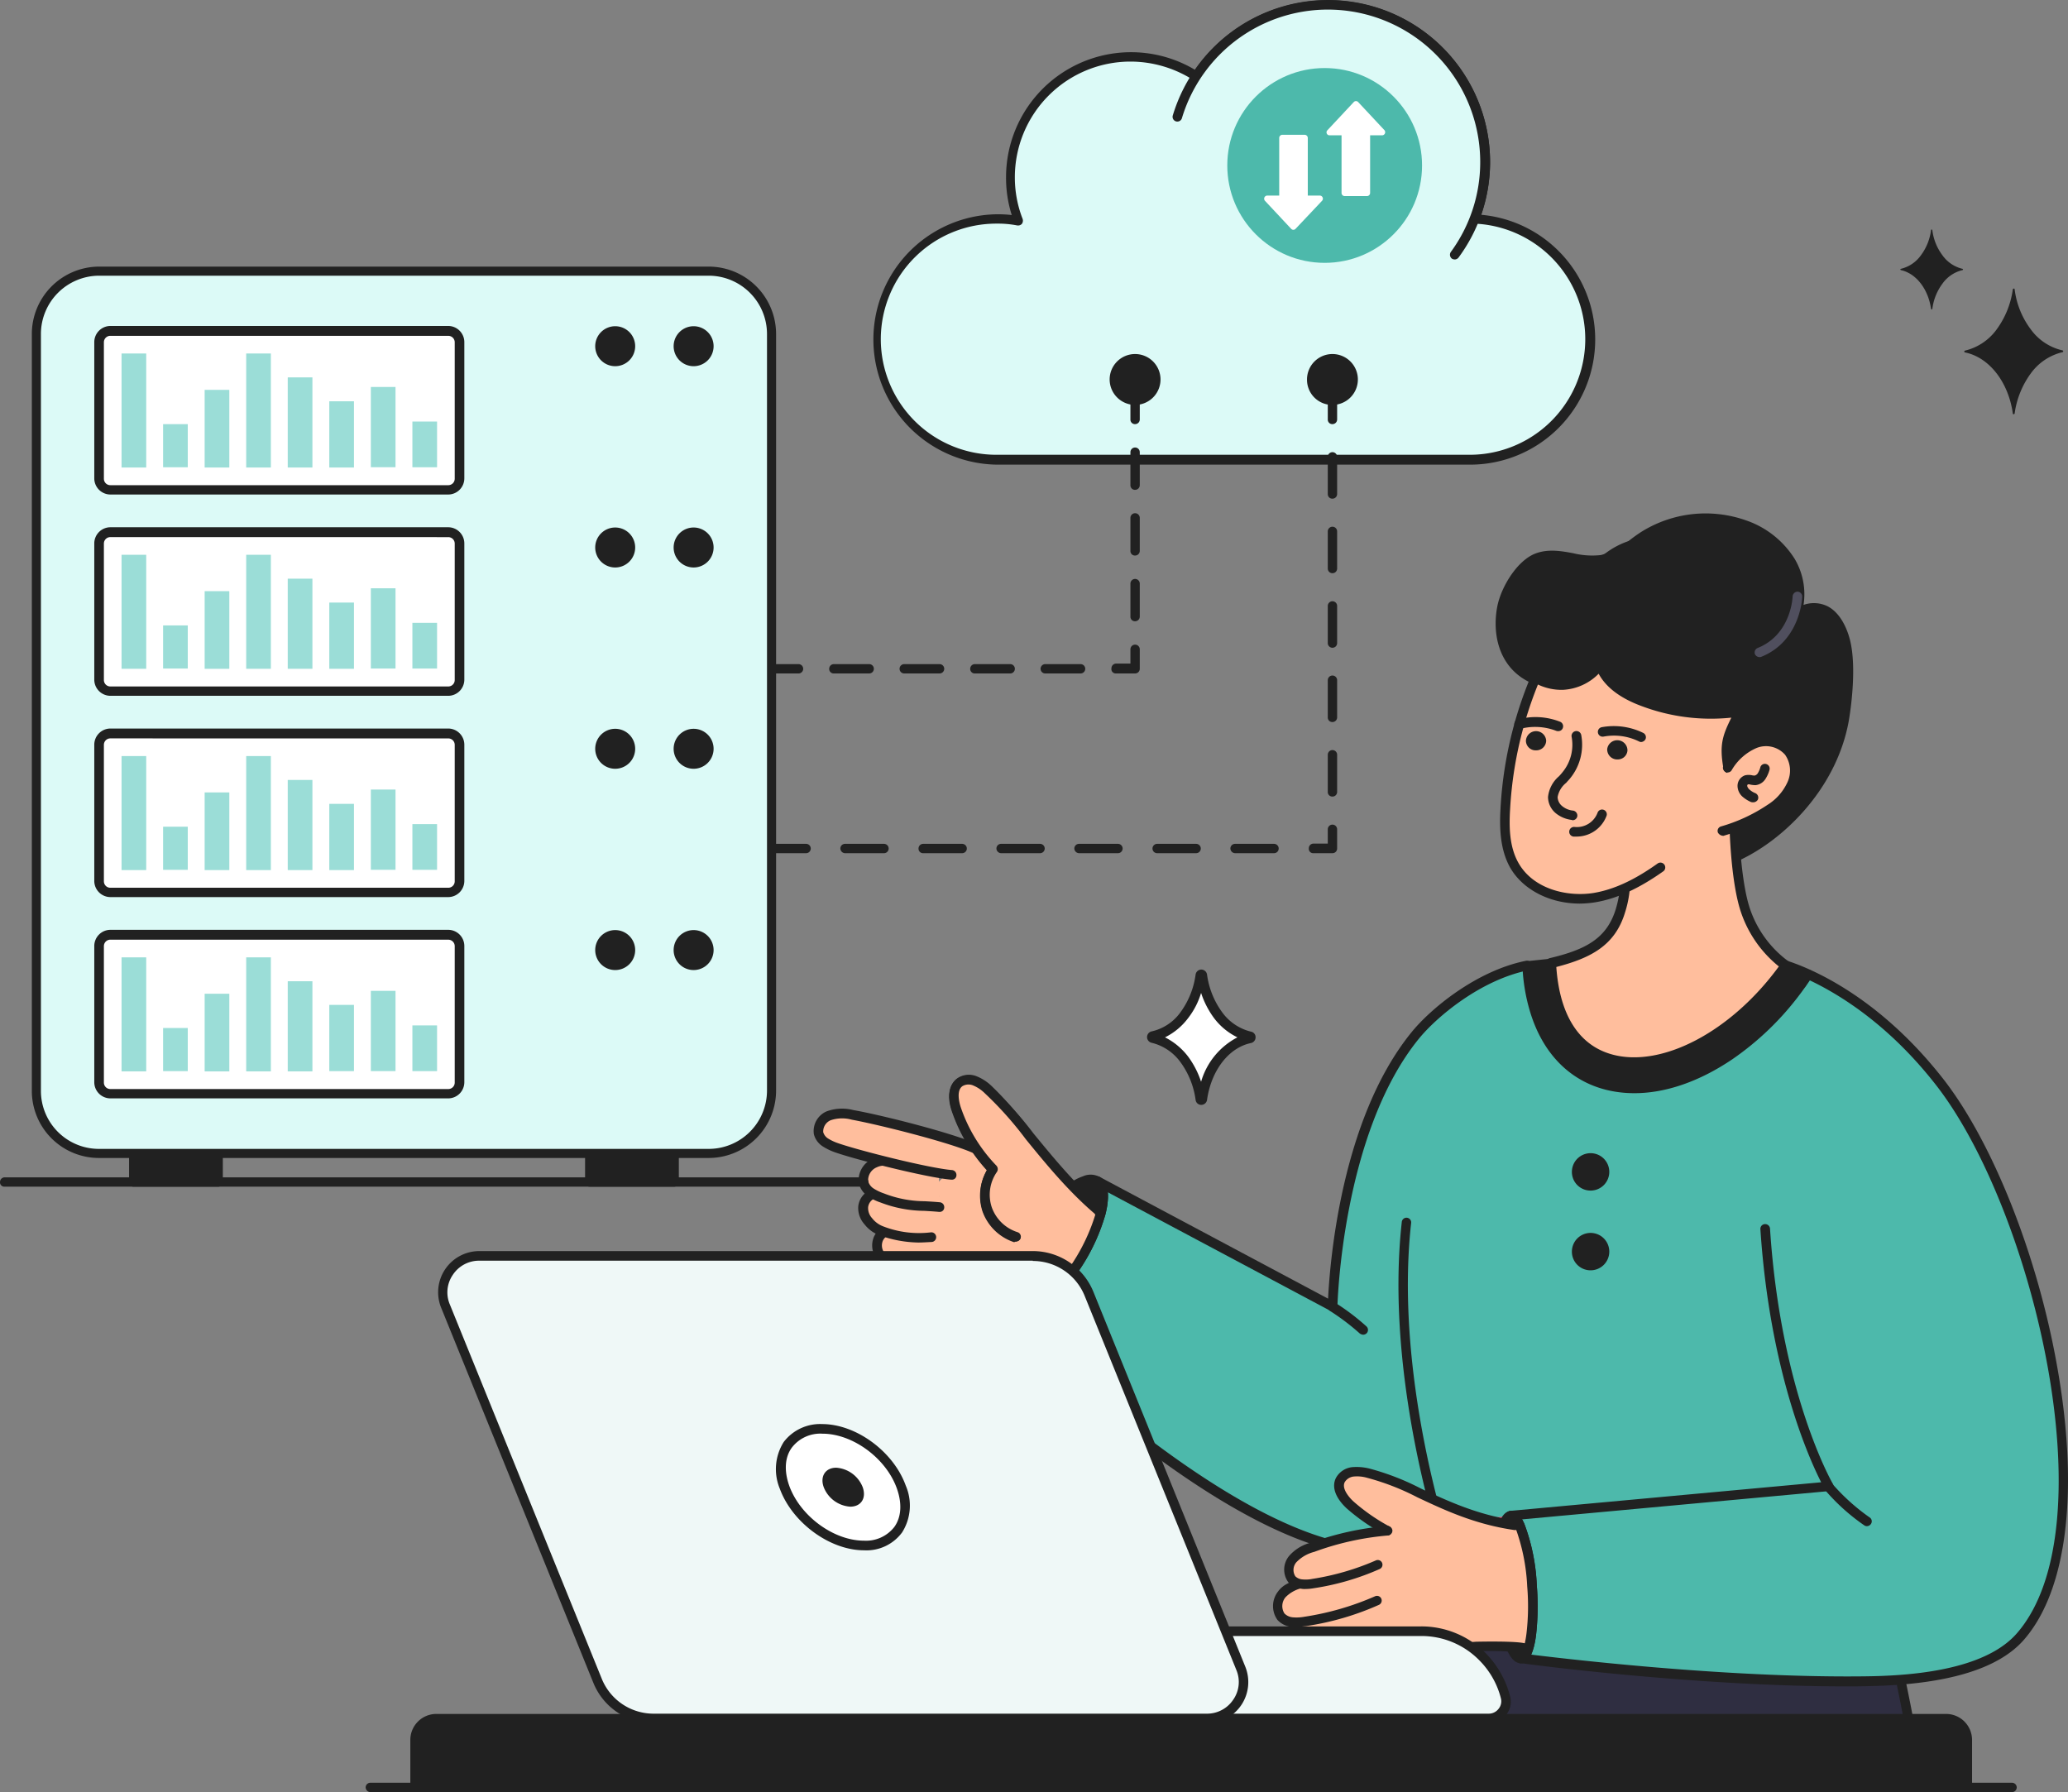 <svg xmlns="http://www.w3.org/2000/svg" id="internet-data-caps" width="341.514" height="295.905" viewBox="0 0 341.514 295.905"><rect x="0" y="0" width="341.514" height="295.905" fill="#808080" stroke="none"/><g id="Group_922" data-name="Group 922"><g id="Group_832" data-name="Group 832" transform="translate(60.385 84.775)"><g id="Group_811" data-name="Group 811" transform="translate(73.946)"><g id="Group_745" data-name="Group 745" transform="translate(0 73.851)"><g id="Group_729" data-name="Group 729" transform="translate(31.637 .819)"><path id="Path_420" fill="#4db9ab" d="M299 530.338s46.058 46.873 68.659 36.752c9.863-4.417 15.567-18.312 20.456-33.15a226.089 226.089 0 0 0 1.844-5.7l-.772-50.132v-.3s-3.9-6-3.988-6c-7.419 1.029-15.61 8.234-18.526 11.579-12.951 15.01-13.594 44.729-13.594 44.729l-38.854-20.713Z" data-name="Path 420" transform="translate(-299 -471.8)"/></g><g id="Group_730" data-name="Group 730" transform="translate(30.813)"><path id="Path_421" fill="#212121" d="M363.09 568.229a18.4 18.4 0 0 0 7.548-1.5c9.821-4.374 15.61-18.784 21.142-34.394a.8.8 0 1 0-1.5-.557c-5.446 15.31-11.064 29.376-20.327 33.493-20.628 9.22-62.483-31.349-67.329-36.152l14.5-21.785 38.253 20.37a.82.82 0 0 0 .772 0 .728.728 0 0 0 .386-.686c0-.3.729-28.561 13.423-44.214 3-3.688 10.25-9.735 18.055-11.322a.819.819 0 0 0 .643-.943.855.855 0 0 0-.943-.643c-8.234 1.63-15.867 7.977-19 11.879-11.622 14.366-13.423 38.082-13.723 43.914l-37.739-20.113a.807.807 0 0 0-1.029.257l-15.272 22.942a.779.779 0 0 0 .086.986c1.758 1.801 38.124 38.468 62.054 38.468Z" data-name="Path 421" transform="translate(-300.813 -469.889)"/></g><g id="Group_731" fill="#212121" data-name="Group 731" transform="translate(30.157 35.337)"><path id="Path_422" d="M490.119 558.273c-.086.472-.172.943-.3 1.458a31.138 31.138 0 0 1-4.2 8.963 28.374 28.374 0 0 1-7.419 8.106c-.086.086-.214.129-.3.214a1.77 1.77 0 0 0-.472.3c-1.286.686-2.4.815-3.173.343a2.237 2.237 0 0 1-.815-1.458c-.043-.129-.043-.214-.086-.343a9.271 9.271 0 0 1 0-1.544c.3-2.788 1.93-6.819 4.546-10.85a28.8 28.8 0 0 1 7.076-7.848 11.72 11.72 0 0 1 2.1-1.158l.043-.043a2.4 2.4 0 0 1 2.187.086c.856.557 1.114 1.93.813 3.774Z" data-name="Path 422" transform="translate(-472.558 -553.379)"/><path id="Path_423" d="M474.19 577.6a5.213 5.213 0 0 0 2.487-.729 2.459 2.459 0 0 1 .3-.172l.257-.129a.042.042 0 0 0 .043-.043l.3-.214a29.184 29.184 0 0 0 7.633-8.32 32.253 32.253 0 0 0 4.288-9.177c.129-.515.214-.986.3-1.458v-.086c.429-2.83-.386-4.031-1.158-4.546a3.074 3.074 0 0 0-2.873-.172c-.043 0-.086.043-.129.043a9.647 9.647 0 0 0-2.23 1.2 30.162 30.162 0 0 0-7.248 8.062c-2.616 3.988-4.331 8.191-4.674 11.193a5.749 5.749 0 0 0 0 1.715 1.824 1.824 0 0 0 .086.472 2.723 2.723 0 0 0 1.158 1.93 2.451 2.451 0 0 0 1.46.431Zm1.672-2.144c-1.072.515-1.887.643-2.316.343a1.5 1.5 0 0 1-.472-.943.754.754 0 0 1-.043-.257 7.333 7.333 0 0 1 0-1.372c.3-2.787 1.93-6.733 4.417-10.507a29.062 29.062 0 0 1 6.862-7.634 6.415 6.415 0 0 1 1.887-1.029.432.432 0 0 1 .129-.043 1.643 1.643 0 0 1 1.415.043c.515.343.729 1.415.472 2.959v.086c-.043.429-.172.858-.257 1.329a31.334 31.334 0 0 1-4.074 8.706 28.251 28.251 0 0 1-7.162 7.848l-.257.172a2.539 2.539 0 0 0-.257.172 1.452 1.452 0 0 0-.344.122Z" data-name="Path 423" transform="translate(-471.423 -552.288)"/></g><g id="Group_732" data-name="Group 732" transform="translate(84.935 56.348)"><path id="Path_424" fill="#212121" d="M377.162 606.694a.847.847 0 0 0 .6-.257.8.8 0 0 0-.043-1.115 37.448 37.448 0 0 0-5.146-3.9.8.8 0 1 0-.9 1.329 37.858 37.858 0 0 1 4.932 3.731 1.144 1.144 0 0 0 .557.212Z" data-name="Path 424" transform="translate(-371.322 -601.283)"/></g><g id="Group_743" data-name="Group 743" transform="translate(0 18.839)"><g id="Group_734" data-name="Group 734" transform="translate(10.487 .775)"><g id="Group_733" data-name="Group 733"><path id="Path_425" fill="#ffbe9d" d="M511.232 537.657a31.138 31.138 0 0 1-4.2 8.963 28.375 28.375 0 0 1-7.419 8.105 32.445 32.445 0 0 0-4.846-2.487c-5.06-2.1-10.249-3.045-15.824-5.146-1.287-.472-3.216-1.2-4.074-2.316a2.739 2.739 0 0 1 2.1-4.417l13.38-13.895a28.768 28.768 0 0 1-2.916-6c-.515-1.5-.729-3.517.557-4.417a2.679 2.679 0 0 1 2.487-.214 7.964 7.964 0 0 1 2.187 1.415c4.2 3.6 7.676 10.292 13.723 16.253a38.509 38.509 0 0 0 4.845 4.156Z" data-name="Path 425" transform="translate(-474.3 -515.625)"/></g></g><g id="Group_737" data-name="Group 737" transform="translate(9.695)"><g id="Group_735" data-name="Group 735" transform="translate(0 24.648)"><path id="Path_426" fill="#212121" d="M525.633 587.292a.813.813 0 0 0 .429-1.5c-4.374-2.745-8.706-3.988-13.294-5.318-2.444-.686-4.932-1.415-7.5-2.4l-.086-.043a9.433 9.433 0 0 1-3.645-2.016 2.014 2.014 0 0 1-.214-2.016 2.089 2.089 0 0 1 1.715-1.115.806.806 0 0 0 .772-.815.755.755 0 0 0-.815-.772 3.634 3.634 0 0 0-3.131 2.016 3.682 3.682 0 0 0 .386 3.688c.986 1.244 2.916 1.973 4.331 2.53l.086.043c2.616.986 5.189 1.715 7.634 2.444 4.5 1.286 8.706 2.53 12.908 5.146a.827.827 0 0 0 .424.128Z" data-name="Path 426" transform="translate(-499.532 -571.292)"/></g><g id="Group_736" data-name="Group 736" transform="translate(12.755)"><path id="Path_427" fill="#212121" d="M483.439 541.342a.824.824 0 0 0 .772-.557.77.77 0 0 0-.515-.986 6.649 6.649 0 0 1-4.246-4.117 6.571 6.571 0 0 1 .858-5.832.844.844 0 0 0-.086-1.029 25.85 25.85 0 0 1-5.875-9.606c-.214-.643-.815-2.745.257-3.517a1.967 1.967 0 0 1 1.758-.129 6.081 6.081 0 0 1 1.93 1.286 45.426 45.426 0 0 1 6.047 7.033c3.259 4.289 6.99 9.177 12.608 13.294a.8.8 0 0 0 .943-1.286c-5.446-3.988-9.049-8.749-12.265-12.994a50.739 50.739 0 0 0-6.261-7.29 7.705 7.705 0 0 0-2.4-1.544 3.377 3.377 0 0 0-3.216.343c-1.329.986-1.673 2.916-.858 5.318a27.637 27.637 0 0 0 5.789 9.778 8.406 8.406 0 0 0-.729 6.733 8.287 8.287 0 0 0 5.275 5.146.466.466 0 0 1 .214-.044Z" data-name="Path 427" transform="translate(-472.451 -513.817)"/></g></g><g id="Group_738" data-name="Group 738" transform="translate(7.382 18.396)"><path id="Path_428" fill="#ffbe9d" d="M549.6 566.068a17.357 17.357 0 0 1-8.229-1.068 4.516 4.516 0 0 1-2.1-1.587 3.427 3.427 0 0 1-.858-2.444 2.634 2.634 0 0 1 1.458-2.016 2.582 2.582 0 0 1 2.487.214 9.7 9.7 0 0 1 7.8.086" data-name="Path 428" transform="translate(-537.616 -557.668)"/><path id="Path_429" fill="#212121" d="M546.476 566.013c.643 0 1.329-.043 2.144-.086a.8.8 0 1 0-.129-1.587 16.321 16.321 0 0 1-7.891-1.029 4.226 4.226 0 0 1-1.758-1.329 2.447 2.447 0 0 1-.643-1.844 1.839 1.839 0 0 1 .986-1.372 1.782 1.782 0 0 1 1.673.129.821.821 0 0 0 .772.086 8.865 8.865 0 0 1 7.162.086.777.777 0 0 0 .643-1.415 10.528 10.528 0 0 0-8.062-.257 3.349 3.349 0 0 0-4.8 2.573 4.012 4.012 0 0 0 1.029 3.045 5.614 5.614 0 0 0 2.444 1.8 19.735 19.735 0 0 0 6.43 1.2Z" data-name="Path 429" transform="translate(-536.545 -556.713)"/></g><g id="Group_739" data-name="Group 739" transform="translate(7.423 12.762)"><path id="Path_430" fill="#ffbe9d" d="M548.877 553.694c-4.16-.343-5.489-.043-9.435-1.5a9.542 9.542 0 0 1-1.887-.9 2.927 2.927 0 0 1-1.2-1.673 3.128 3.128 0 0 1 1.887-3.216c1.2-.557 2.4-.3 4.074 0 1.072.214 5.875-1.672 6.39-.686" data-name="Path 430" transform="translate(-535.47 -544.635)"/><path id="Path_431" fill="#212121" d="M547.9 553.45a.733.733 0 0 0 .772-.729.807.807 0 0 0-.729-.858c-.943-.086-1.758-.129-2.487-.172a18.752 18.752 0 0 1-6.733-1.286 7.885 7.885 0 0 1-1.715-.815 2.139 2.139 0 0 1-.9-1.2 2.309 2.309 0 0 1 1.458-2.316c.9-.429 1.844-.257 3.259 0l.343.043a8.777 8.777 0 0 0 2.83-.429 12.085 12.085 0 0 1 3.088-.515.846.846 0 0 0 .986.172.779.779 0 0 0 .3-1.072c-.6-1.115-2.444-.686-4.76-.129a13.458 13.458 0 0 1-2.187.429l-.343-.043a6.377 6.377 0 0 0-4.2.129 3.886 3.886 0 0 0-2.316 4.074 3.686 3.686 0 0 0 1.5 2.144 8.67 8.67 0 0 0 2.1 1.029 20.491 20.491 0 0 0 7.2 1.372c.729.043 1.5.086 2.444.172Z" data-name="Path 431" transform="translate(-534.492 -543.576)"/></g><g id="Group_740" data-name="Group 740" transform="translate(0 5.594)"><path id="Path_432" fill="#ffbe9d" d="M544.046 538.934c-3.731-.3-15.7-3.259-19.212-4.546a7.883 7.883 0 0 1-1.715-.815 2.666 2.666 0 0 1-1.072-1.5 2.777 2.777 0 0 1 1.672-2.873 6.7 6.7 0 0 1 3.945-.172c4.46.815 16.768 3.9 20.5 5.7" data-name="Path 432" transform="translate(-521.201 -527.982)"/><path id="Path_433" fill="#212121" d="M542.974 538.586a.733.733 0 0 0 .772-.729.807.807 0 0 0-.729-.858c-3.774-.3-15.653-3.3-19-4.5a8.12 8.12 0 0 1-1.5-.729 1.876 1.876 0 0 1-.772-1.029 2.014 2.014 0 0 1 1.244-1.973 5.967 5.967 0 0 1 3.474-.086c4.674.858 16.725 3.9 20.285 5.618a.806.806 0 0 0 .686-1.458c-3.817-1.844-16.039-4.932-20.713-5.747a7.4 7.4 0 0 0-4.417.214 3.537 3.537 0 0 0-2.1 3.774 3.368 3.368 0 0 0 1.415 1.973 9.7 9.7 0 0 0 1.881.944c3.431 1.244 15.524 4.288 19.427 4.589Z" data-name="Path 433" transform="translate(-520.129 -526.862)"/></g><g id="Group_742" data-name="Group 742" transform="translate(22.407 .086)"><g id="Group_741" data-name="Group 741"><path id="Path_434" fill="#ffbe9d" d="M484.566 541.66a7.312 7.312 0 0 1-3.817-11.193 26.52 26.52 0 0 1-6.047-9.906c-.515-1.5-.729-3.517.557-4.417a2.679 2.679 0 0 1 2.487-.214 7.964 7.964 0 0 1 2.187 1.415c4.8 4.117 10.635 13.637 18.612 20.284" data-name="Path 434" transform="translate(-473.536 -514.993)"/><path id="Path_435" fill="#212121" d="M483.495 541.456a.824.824 0 0 0 .772-.557.77.77 0 0 0-.515-.986 6.649 6.649 0 0 1-4.246-4.117 6.571 6.571 0 0 1 .858-5.832.844.844 0 0 0-.086-1.029 25.852 25.852 0 0 1-5.875-9.606c-.214-.643-.815-2.745.257-3.517a1.967 1.967 0 0 1 1.758-.129 6.081 6.081 0 0 1 1.93 1.287 58.231 58.231 0 0 1 6.776 7.591c3.388 4.16 7.247 8.877 11.836 12.694a.767.767 0 0 0 1.115-.086.8.8 0 0 0-.086-1.115c-4.46-3.731-8.277-8.405-11.622-12.479a60.494 60.494 0 0 0-6.99-7.762 7.7 7.7 0 0 0-2.4-1.544 3.377 3.377 0 0 0-3.216.343c-1.329.986-1.673 2.916-.858 5.318a27.636 27.636 0 0 0 5.789 9.778 8.406 8.406 0 0 0-.729 6.733 8.287 8.287 0 0 0 5.275 5.146.334.334 0 0 1 .257-.131Z" data-name="Path 435" transform="translate(-472.465 -514.017)"/></g></g></g><g id="Group_744" data-name="Group 744" transform="translate(31.115 35.635)"><path id="Path_436" fill="#212121" d="M473.232 577.992a5.213 5.213 0 0 0 2.487-.729 2.451 2.451 0 0 1 .3-.172l.257-.129a.042.042 0 0 0 .043-.043l.3-.214a29.183 29.183 0 0 0 7.633-8.32 32.251 32.251 0 0 0 4.288-9.177c.129-.515.214-.986.3-1.458v-.086c.429-2.83-.386-4.031-1.158-4.546a.8.8 0 0 0-.9 1.329c.515.343.686 1.415.472 2.959v.086c-.043.429-.172.858-.257 1.329a31.332 31.332 0 0 1-4.074 8.706 28.25 28.25 0 0 1-7.162 7.848l-.257.172a2.539 2.539 0 0 0-.257.172.9.9 0 0 0-.257.172c-1.072.515-1.887.643-2.316.343a.8.8 0 1 0-.9 1.329 2.452 2.452 0 0 0 1.458.429Z" data-name="Path 436" transform="translate(-471.423 -552.983)"/></g></g><g id="Group_810" data-name="Group 810" transform="translate(75.885)"><g id="Group_809" data-name="Group 809"><g id="Group_746" fill="#212121" data-name="Group 746" transform="translate(36.772)"><path id="Path_437" d="M224.209 355.77c6.9-2.873 16.425-10.936 18.612-22.815.6-3.216 1.158-9.006.343-12.737-.429-1.973-1.544-4.417-3.3-5.361-1.8-.943-4.374-.386-5.232 1.415a9.992 9.992 0 0 0-.515-9.563 14.464 14.464 0 0 0-7.719-6.047 19.154 19.154 0 0 0-16.511 1.844c-2.273 1.458-4.331 3.431-6.947 3.9-3.517.643-7.29-1.587-10.635-.3-2.788 1.029-5.189 5.146-5.789 8.062-.943 4.76.472 10.635 6.733 12.437 18.866-4.414 27.186 11.195 30.96 29.165Z" data-name="Path 437" transform="translate(-185.281 -298.768)"/><path id="Path_438" d="M223.407 355.455a.73.73 0 0 0 .3-.043c7.719-3.173 16.982-11.879 19.084-23.415.515-2.959 1.2-9.006.3-13.037-.214-1.029-1.158-4.546-3.731-5.918a5.123 5.123 0 0 0-3.9-.3c-.043 0-.086.043-.129.043a11.438 11.438 0 0 0-1.458-7.591 15.342 15.342 0 0 0-8.105-6.39 20.035 20.035 0 0 0-17.24 1.93c-.6.386-1.2.815-1.758 1.244a12.841 12.841 0 0 1-4.889 2.573 13.019 13.019 0 0 1-4.589-.3c-2.058-.386-4.16-.729-6.218.043-2.959 1.115-5.618 5.361-6.3 8.663-.986 4.932.343 11.365 7.29 13.337a.6.6 0 0 0 .386 0c6.175-1.415 11.579-.729 16 2.1 6.518 4.16 11.279 13.08 14.109 26.46a1.02 1.02 0 0 0 .386.558 2.105 2.105 0 0 0 .462.043Zm13.68-41.384a3.7 3.7 0 0 1 1.544.343c1.544.815 2.53 3.131 2.916 4.846.729 3.3.343 8.748-.343 12.394-1.93 10.507-10.121 18.526-17.24 21.828-2.959-13.294-7.848-22.257-14.581-26.546-4.76-3.045-10.464-3.817-17.025-2.359-5.747-1.758-6.819-7.247-5.961-11.45.557-2.788 2.873-6.561 5.275-7.462 1.63-.6 3.431-.3 5.361.043a14.831 14.831 0 0 0 5.146.3 13.866 13.866 0 0 0 5.532-2.83c.557-.386 1.115-.815 1.715-1.158a18.4 18.4 0 0 1 15.824-1.758 13.739 13.739 0 0 1 7.29 5.7 9.36 9.36 0 0 1 .558 8.62c-.043.043-.043.129-.086.172a.786.786 0 0 0 .386 1.029.834.834 0 0 0 1.072-.343c.043-.043.043-.086.086-.172a2.858 2.858 0 0 1 1.458-1.158 8.953 8.953 0 0 0 1.073-.039Z" data-name="Path 438" transform="translate(-184.479 -297.681)"/></g><g id="Group_808" data-name="Group 808" transform="translate(0 3.782)"><g id="Group_807" data-name="Group 807"><g id="Group_806" data-name="Group 806"><g id="Group_805" data-name="Group 805"><g id="Group_781" data-name="Group 781" transform="translate(0 69.629)"><g id="Group_780" data-name="Group 780"><g id="Group_779" data-name="Group 779"><g id="Group_778" data-name="Group 778"><g id="Group_748" data-name="Group 748" transform="translate(18.348 86.208)"><g id="Group_747" data-name="Group 747"><path id="Path_439" fill="#2f2e41" d="M247.9 714.585c-2.53-14.538-6.261-30.105-11.665-42.885l-64.5 9.349s-5.232 9.477-10.335 33.536Z" data-name="Path 439" transform="translate(-160.527 -670.922)"/><path id="Path_440" fill="#212121" d="M160.394 714.363h86.541a.7.7 0 0 0 .6-.3.718.718 0 0 0 .172-.643c-3.045-17.368-6.99-31.863-11.75-43.056a.777.777 0 0 0-.858-.472l-64.5 9.349a.834.834 0 0 0-.6.386c-.214.386-5.361 9.821-10.421 33.75a.718.718 0 0 0 .172.643.882.882 0 0 0 .644.343Zm85.6-1.587h-84.613c4.46-20.542 8.963-30.148 9.906-32.035l63.512-9.22c4.501 10.85 8.277 24.702 11.193 41.255Z" data-name="Path 440" transform="translate(-159.564 -669.885)"/></g></g><g id="Group_750" data-name="Group 750" transform="translate(24.62 86.208)"><g id="Group_749" fill="#212121" data-name="Group 749"><path id="Path_441" d="M248.434 691.127a153.982 153.982 0 0 0-6.561-19.427l-64.5 9.349a71.112 71.112 0 0 0-4.074 10.078q36.925 9.773 75.135 0Z" data-name="Path 441" transform="translate(-172.438 -670.922)"/><path id="Path_442" d="M209.646 695.751a153.358 153.358 0 0 0 38.082-4.889.618.618 0 0 0 .472-.386.943.943 0 0 0 .086-.6 152.1 152.1 0 0 0-6.6-19.513.777.777 0 0 0-.858-.472l-64.5 9.349a.834.834 0 0 0-.6.386 64.391 64.391 0 0 0-4.117 10.207.841.841 0 0 0 .043.643.683.683 0 0 0 .515.386 146.467 146.467 0 0 0 37.477 4.889Zm36.924-6.261a146.6 146.6 0 0 1-73.119 0 75.334 75.334 0 0 1 3.559-8.791l63.512-9.177a165.66 165.66 0 0 1 6.048 17.968Z" data-name="Path 442" transform="translate(-171.561 -669.885)"/></g></g><g id="Group_777" data-name="Group 777"><g id="Group_764" data-name="Group 764" transform="translate(18.546)"><g id="Group_759" data-name="Group 759" transform="translate(0 .143)"><g id="Group_758" data-name="Group 758"><g id="Group_757" data-name="Group 757"><g id="Group_756" data-name="Group 756"><g id="Group_751" data-name="Group 751"><path id="Path_443" fill="#4db9ab" d="M165.157 517.229a53.838 53.838 0 0 0 .643 10.979c2.273 16.039 9.006 37.224 9.006 37.224h70.159a56.4 56.4 0 0 1 .943-8.534c.515-3.431 1.244-7.548 1.93-12.051 1.458-9.435 2.959-20.585 2.83-30.748-.172-16-.986-23.029-.986-23.029l-16.51-16.47-.129-.129-3.517-3.517c-11.107-2.058-23.458-2.144-36.538-1.115Z" data-name="Path 443" transform="translate(-165.082 -469.196)"/></g><g id="Group_752" fill="#212121" data-name="Group 752" transform="translate(30.823 32.08)"><path id="Path_444" d="M284.846 548.173a2.273 2.273 0 1 1-2.273-2.273 2.288 2.288 0 0 1 2.273 2.273Z" data-name="Path 444" transform="translate(-279.485 -545.085)"/><path id="Path_445" d="M281.488 550.175a3.088 3.088 0 1 0-3.088-3.088 3.075 3.075 0 0 0 3.088 3.088Zm0-4.589a1.5 1.5 0 1 1-1.5 1.5 1.492 1.492 0 0 1 1.5-1.499Z" data-name="Path 445" transform="translate(-278.4 -544)"/></g><g id="Group_753" fill="#212121" data-name="Group 753" transform="translate(30.823 45.245)"><path id="Path_446" d="M284.846 578.971a2.273 2.273 0 1 1-2.273-2.273 2.234 2.234 0 0 1 2.273 2.273Z" data-name="Path 446" transform="translate(-279.485 -575.841)"/><path id="Path_447" d="M281.488 580.875a3.088 3.088 0 1 0-3.088-3.088 3.075 3.075 0 0 0 3.088 3.088Zm0-4.546a1.5 1.5 0 1 1-1.5 1.5 1.466 1.466 0 0 1 1.5-1.499Z" data-name="Path 447" transform="translate(-278.4 -574.7)"/></g><g id="Group_754" data-name="Group 754" transform="translate(9.663 91.303)"><path id="Path_448" fill="#ff527c" d="M178.56 687.032c0 1.5.515 2.83 9.049 3.731a187.47 187.47 0 0 0 22.129 1.115c14.967 0 28-1.029 34.479-2.616 2.83-.686 4.46-1.458 4.46-2.273 0-.772-1.415-1.5-3.945-2.144-6.3-1.63-19.641-2.745-35.037-2.745-8.448 0-16.3.343-22.643.9-9.821.987-8.492 2.4-8.492 4.032Z" data-name="Path 448" transform="translate(-178.5 -682.1)"/></g><g id="Group_755" data-name="Group 755" transform="translate(2.183 42.754)"><path id="Path_449" fill="#212121" d="M208.531 628.033c14.624 0 27.918-.986 34.694-2.616 3.517-.815 5.06-1.758 5.06-3.045v-.3c.043-2.7 1.372-15.1 2.873-19.941a.787.787 0 1 0-1.5-.472c-1.63 5.189-2.916 17.754-2.959 20.413v.3s-.472.686-3.86 1.458c-6.647 1.587-19.813 2.573-34.308 2.573a199.531 199.531 0 0 1-22.043-1.115c-5.661-.558-7.719-1.329-8.363-3.216-.086-.257-9.006-27.318-6.218-52.319a.777.777 0 1 0-1.544-.172c-2.83 25.345 6.175 52.748 6.3 53.006 1.029 2.916 4.074 3.688 9.735 4.246a185.1 185.1 0 0 0 22.133 1.2Z" data-name="Path 449" transform="translate(-169.814 -568.891)"/></g></g></g></g></g><g id="Group_763" data-name="Group 763" transform="translate(19.973)"><g id="Group_760" data-name="Group 760" transform="translate(.729 .745)"><path id="Path_450" fill="#4db9ab" d="m103.671 561.944 1.672 23.544s30.963 4.16 57.251 3.774c11.15-.172 20.713-2.144 25.3-7.462 15.353-17.8 3-70.588-13.423-91.559-7.934-10.164-16.21-15.224-21.442-17.669-.086-.043-.129-.043-.214-.086a28.988 28.988 0 0 0-5.189-1.887 36.533 36.533 0 0 0-10.378 12.222l-.129.257c-5.875 12.008-2.273 25.645 5.618 40.011a108.843 108.843 0 0 0 7.076 23.629c3.388 7.591 6.3 10.378 6.3 10.378l-10.721.986-28.169 2.618Z" data-name="Path 450" transform="translate(-103.671 -470.6)"/></g><g id="Group_761" data-name="Group 761"><path id="Path_451" fill="#212121" d="M157.934 589.127c1.158 0 2.359 0 3.517-.043 12.908-.214 21.614-2.787 25.86-7.719 7.119-8.234 9.092-24.7 5.4-45.243-3.259-18.355-10.678-36.924-18.784-47.3-12.994-16.6-26.717-19.813-27.275-19.941a.791.791 0 0 0-.343 1.544c.129.043 13.766 3.216 26.374 19.341 16 20.413 28.69 72.861 13.466 90.53-3.945 4.589-12.265 6.99-24.7 7.162-23.844.343-51.933-3.131-56.479-3.688l-1.587-22.129 51.676-4.76a.844.844 0 0 0 .643-.429.82.82 0 0 0 0-.772c-.086-.129-8.62-14.967-10.378-42.156a.807.807 0 0 0-.858-.729.782.782 0 0 0-.729.858c1.544 23.415 8.019 37.824 10.035 41.77l-51.29 4.717a.84.84 0 0 0-.729.858l1.673 23.544a.78.78 0 0 0 .686.729c.259.082 28.563 3.856 53.822 3.856Z" data-name="Path 451" transform="translate(-101.755 -468.862)"/></g><g id="Group_762" data-name="Group 762" transform="translate(52.419 86.486)"><path id="Path_452" fill="#212121" d="M184.48 677.851a.824.824 0 0 0 .686-.386.766.766 0 0 0-.257-1.072 34.07 34.07 0 0 1-6.175-5.575.791.791 0 0 0-1.2 1.029 33.577 33.577 0 0 0 6.518 5.875.724.724 0 0 0 .428.129Z" data-name="Path 452" transform="translate(-177.332 -670.532)"/></g></g></g><g id="Group_765" data-name="Group 765" transform="translate(36.493 91.311)"><path id="Path_453" fill="#212121" d="M310.415 706.921h.129c1.2-.086 2.016-1.673 2.4-4.632a42.284 42.284 0 0 0 .129-8.191 32.788 32.788 0 0 0-2.058-10.207c-.257-.557-.986-2.23-2.316-2.1-.729.043-1.287.643-1.758 1.715-.858 2.144-1.158 6.39-.815 11.107a36 36 0 0 0 1.93 9.906c.258.601 1.03 2.402 2.359 2.402Zm-.086-1.587Zm-1.5-21.957a2.585 2.585 0 0 1 .729 1.158 32.334 32.334 0 0 1 1.93 9.649 38.847 38.847 0 0 1-.129 7.848c-.3 2.187-.772 3.045-.986 3.259a3.635 3.635 0 0 1-.858-1.415 32.781 32.781 0 0 1-1.8-9.435c-.3-4.417-.043-8.491.686-10.378a3.984 3.984 0 0 1 .427-.686Z" data-name="Path 453" transform="translate(-305.988 -681.784)"/></g><g id="Group_775" data-name="Group 775" transform="translate(0 84.026)"><g id="Group_767" data-name="Group 767" transform="translate(8.712 .723)"><g id="Group_766" data-name="Group 766"><path id="Path_454" fill="#ffbe9d" d="M311.864 672.064a24.858 24.858 0 0 0 5.361 3.817l-8.062 18.655a2.837 2.837 0 0 0-1.372 2.487 2.673 2.673 0 0 0 1.63 2.316c1.287.558 3.259.257 4.632.086 6.947-.943 12.051-3.774 18.569-4.031.815-.043 3.688-.086 5.789.043a10.018 10.018 0 0 1 2.187.257c.429-.772.815-1.5 1.158-2.273a40.2 40.2 0 0 0 .129-8.02 32.95 32.95 0 0 0-1.973-9.949l-.772-.129c-.643-.086-1.244-.214-1.844-.3-9.778-1.887-16.21-6.99-22.386-8.277a6.564 6.564 0 0 0-2.573-.214 2.709 2.709 0 0 0-2.058 1.372c-.688 1.458.427 3.088 1.585 4.16Z" data-name="Path 454" transform="translate(-307.788 -666.48)"/></g></g><g id="Group_769" data-name="Group 769" transform="translate(10.1)"><g id="Group_768" data-name="Group 768"><path id="Path_455" fill="#ffbe9d" d="M322.525 676.332a32.764 32.764 0 0 1-6.09-4.2c-1.158-1.072-2.316-2.7-1.63-4.117a2.709 2.709 0 0 1 2.058-1.372 7.483 7.483 0 0 1 2.573.214c6.561 1.372 13.38 7.033 24.23 8.577" data-name="Path 455" transform="translate(-313.747 -665.823)"/><path id="Path_456" fill="#212121" d="M321.668 676.119a.764.764 0 0 0 .686-.429.794.794 0 0 0-.343-1.072 31.887 31.887 0 0 1-5.918-4.117c-.472-.429-2.016-2.016-1.458-3.173a1.976 1.976 0 0 1 1.458-.943 5.944 5.944 0 0 1 2.273.214 40.777 40.777 0 0 1 8.277 3.216c4.46 2.1 9.478 4.46 16 5.4a.8.8 0 1 0 .214-1.587c-6.3-.9-11.193-3.216-15.567-5.232a41.842 41.842 0 0 0-8.62-3.345 8.838 8.838 0 0 0-2.83-.214 3.472 3.472 0 0 0-2.659 1.8c-.729 1.5-.043 3.3 1.8 5.018a33.631 33.631 0 0 0 6.261 4.331.96.96 0 0 0 .426.133Z" data-name="Path 456" transform="translate(-312.89 -664.795)"/></g></g><g id="Group_771" data-name="Group 771" transform="translate(7.935 27.988)"><g id="Group_770" data-name="Group 770"><path id="Path_457" fill="#212121" d="M313.695 736.81a17.51 17.51 0 0 0 2.7-.257h.086a57.9 57.9 0 0 0 8.62-2.016 41.971 41.971 0 0 1 9.864-2.016 52.86 52.86 0 0 1 7.676.214.787.787 0 1 0 .472-1.5c-1.458-.472-8.148-.3-8.234-.3a42.614 42.614 0 0 0-10.249 2.059 57.543 57.543 0 0 1-8.405 1.973h-.086c-1.2.172-3.045.429-4.117-.043a1.944 1.944 0 0 1-1.158-1.63 1.911 1.911 0 0 1 .986-1.758.787.787 0 1 0-.772-1.372 3.475 3.475 0 0 0 .343 6.218 5.006 5.006 0 0 0 2.274.428Z" data-name="Path 457" transform="translate(-309.314 -730.059)"/></g></g><g id="Group_772" data-name="Group 772" transform="translate(2.562 20.326)"><path id="Path_458" fill="#ffbe9d" d="M382.667 721.119a18.93 18.93 0 0 1-8.534 2.016 6.593 6.593 0 0 1-2.573-.386 3.236 3.236 0 0 1-1.887-1.715 2.622 2.622 0 0 1 .3-2.444 2.5 2.5 0 0 1 2.23-.986 9.4 9.4 0 0 1 6.819-3.6" data-name="Path 458" transform="translate(-368.753 -713.224)"/><path id="Path_459" fill="#212121" d="M373.062 722.916a20.013 20.013 0 0 0 8.877-2.1.8.8 0 1 0-.729-1.415 18.649 18.649 0 0 1-8.148 1.93 6.913 6.913 0 0 1-2.273-.3 2.354 2.354 0 0 1-1.415-1.286 1.8 1.8 0 0 1 .214-1.673 1.763 1.763 0 0 1 1.544-.686.7.7 0 0 0 .686-.3 8.735 8.735 0 0 1 6.261-3.3.8.8 0 1 0-.129-1.587 10.362 10.362 0 0 0-7.119 3.6 3.168 3.168 0 0 0-2.487 1.329 3.323 3.323 0 0 0-.429 3.216 4.044 4.044 0 0 0 2.359 2.144 8.339 8.339 0 0 0 2.788.428Z" data-name="Path 459" transform="translate(-367.682 -712.192)"/></g><g id="Group_773" data-name="Group 773" transform="translate(0 13.991)"><path id="Path_460" fill="#ffbe9d" d="M384.221 706.333a45.8 45.8 0 0 1-11.922 3.431 8.548 8.548 0 0 1-2.1.086 2.659 2.659 0 0 1-1.715-4.546c.772-1.072 1.973-1.372 3.559-1.93a7.117 7.117 0 0 0 2.487-2.058 8.775 8.775 0 0 1 2.573-1.973 3.363 3.363 0 0 1 3.131.086" data-name="Path 460" transform="translate(-367.016 -698.322)"/><path id="Path_461" fill="#212121" d="M369.827 709.848c.557 0 1.072-.086 1.587-.129a46.017 46.017 0 0 0 12.094-3.517.777.777 0 0 0-.643-1.415 46.383 46.383 0 0 1-11.708 3.388 7.048 7.048 0 0 1-1.887.086 2.179 2.179 0 0 1-1.372-.643 2.27 2.27 0 0 1 .172-2.659 5.51 5.51 0 0 1 2.83-1.544l.3-.086a6.1 6.1 0 0 0 2.359-1.758 4.9 4.9 0 0 1 .472-.472 8.031 8.031 0 0 1 2.359-1.8 2.638 2.638 0 0 1 2.4.043.809.809 0 1 0 .858-1.372 4.157 4.157 0 0 0-3.9-.129 10.071 10.071 0 0 0-2.83 2.144l-.515.515a4.666 4.666 0 0 1-1.672 1.329l-.3.086c-1.458.472-2.745.9-3.6 2.1a3.922 3.922 0 0 0-.086 4.674 3.651 3.651 0 0 0 2.359 1.158 4.131 4.131 0 0 1 .723.001Z" data-name="Path 461" transform="translate(-366.002 -697.42)"/></g><g id="Group_774" data-name="Group 774" transform="translate(1.85 9.737)"><path id="Path_462" fill="#ffbe9d" d="M378.642 694.8a41.8 41.8 0 0 1-10.678 3.088 6.892 6.892 0 0 1-1.887.086 2.4 2.4 0 0 1-1.544-4.117 6.521 6.521 0 0 1 3.345-2.016 46.821 46.821 0 0 1 12.351-2.745" data-name="Path 462" transform="translate(-363.202 -688.414)"/><path id="Path_463" fill="#212121" d="M365.333 697.921a8.021 8.021 0 0 0 1.458-.129 42.3 42.3 0 0 0 10.893-3.174.777.777 0 1 0-.643-1.415 42.446 42.446 0 0 1-10.464 3.045 5.488 5.488 0 0 1-1.673.086 1.825 1.825 0 0 1-1.158-.515 1.949 1.949 0 0 1 .172-2.316 6.222 6.222 0 0 1 2.959-1.715 46.558 46.558 0 0 1 12.136-2.7.836.836 0 0 0 .772-.815.869.869 0 0 0-.815-.772 48.615 48.615 0 0 0-12.565 2.745 7.037 7.037 0 0 0-3.731 2.273 3.538 3.538 0 0 0-.086 4.288 3.663 3.663 0 0 0 2.144 1.072 2.633 2.633 0 0 0 .601.042Z" data-name="Path 463" transform="translate(-361.9 -687.5)"/></g></g><g id="Group_776" data-name="Group 776" transform="translate(38.472 91.311)"><path id="Path_464" fill="#212121" d="M308.478 706.921h.086c1.2-.086 2.016-1.673 2.4-4.632a42.289 42.289 0 0 0 .129-8.191 32.787 32.787 0 0 0-2.059-10.207c-.257-.557-.986-2.23-2.316-2.1a.8.8 0 1 0 .129 1.587s.3.172.729 1.2a32.331 32.331 0 0 1 1.93 9.649 38.843 38.843 0 0 1-.129 7.848c-.3 2.4-.858 3.173-1.029 3.259a.774.774 0 0 0-.686.858.8.8 0 0 0 .816.729Z" data-name="Path 464" transform="translate(-305.988 -681.784)"/></g></g></g></g></g></g><g id="Group_786" data-name="Group 786" transform="translate(41.174 40.739)"><g id="Group_785" data-name="Group 785"><g id="Group_784" data-name="Group 784"><g id="Group_782" fill="#212121" data-name="Group 782" transform="translate(0 28.314)"><path id="Path_465" d="M201.8 470.313c.043.429.043.643.086 1.072a28.578 28.578 0 0 0 1.114 6.047c2.4 8.363 8.277 13.166 16.511 13.166 5.06 0 10.55-1.973 15.7-5.446a47.045 47.045 0 0 0 11.064-10.635c.3-.386.558-.772.815-1.158l1.115-1.63a27.782 27.782 0 0 0-5.489-.772c-11.107-2.058-23.458-2.144-36.538-1.115Z" data-name="Path 465" transform="translate(-200.981 -468.477)"/><path id="Path_466" d="M218.5 490.412c5.146 0 10.721-1.93 16.125-5.575a47.787 47.787 0 0 0 11.236-10.807c.3-.386.557-.772.858-1.158l1.115-1.63a.75.75 0 0 0 .086-.729.7.7 0 0 0-.557-.472 30 30 0 0 0-5.575-.772c-10.249-1.887-22.257-2.23-36.666-1.115l-4.46.472a.759.759 0 0 0-.686.815 4.822 4.822 0 0 0 .086.858v.214a30.363 30.363 0 0 0 1.115 6.175c2.523 8.706 8.831 13.724 17.323 13.724Zm27.361-19.084-.429.643c-.257.386-.557.772-.815 1.115a46.334 46.334 0 0 1-10.85 10.464c-5.146 3.474-10.421 5.318-15.267 5.318-7.805 0-13.423-4.46-15.782-12.608a30.421 30.421 0 0 1-1.072-5.875l-.043-.214v-.043l3.645-.386c14.281-1.115 26.16-.729 36.281 1.115h.129a17.285 17.285 0 0 1 4.201.471Z" data-name="Path 466" transform="translate(-199.969 -467.52)"/></g><g id="Group_783" data-name="Group 783" transform="translate(3.945)"><path id="Path_467" fill="#ffbe9d" d="M210.5 432.3c5.661-1.372 9.821-3.259 11.45-8.663a18.4 18.4 0 0 0 .772-6.433l18.012-13.804c-.214 5.918.257 14.366 1.544 19.212a18.128 18.128 0 0 0 6.9 10.035c-13.29 18.827-37.391 23.801-38.678-.347Z" data-name="Path 467" transform="translate(-209.638 -402.583)"/><path id="Path_468" fill="#212121" d="M223.171 448.327c8.448 0 18.655-6.3 25.688-16.3a.839.839 0 0 0-.043-.986.935.935 0 0 0-.214-.172 17.835 17.835 0 0 1-6.561-9.563c-1.287-4.717-1.758-13.123-1.544-19a.83.83 0 0 0-.429-.729.789.789 0 0 0-.858.086l-18.01 13.815a.772.772 0 0 0-.3.643 17.7 17.7 0 0 1-.729 6.175c-1.5 4.932-5.1 6.733-10.893 8.105a.751.751 0 0 0-.6.815c.472 8.877 4.117 14.752 10.249 16.511a14.117 14.117 0 0 0 4.244.6Zm23.93-16.554c-7.891 10.807-19.427 16.854-27.661 14.5-5.4-1.544-8.534-6.518-9.092-14.409 5.789-1.5 9.735-3.6 11.364-9.049a17.748 17.748 0 0 0 .815-6.261l16.382-12.522c-.086 5.661.343 13.123 1.63 17.8a19.47 19.47 0 0 0 6.561 9.942Z" data-name="Path 468" transform="translate(-208.671 -401.495)"/></g></g></g></g><g id="Group_804" data-name="Group 804" transform="translate(37.514)"><g id="Group_801" data-name="Group 801"><g id="Group_787" fill="#212121" data-name="Group 787" transform="translate(13.485)"><path id="Path_469" d="M200.7 314.662a12.758 12.758 0 0 1 9.392-6.09 21.517 21.517 0 0 1 11.322 1.8c6.175 2.616 11.622 7.376 14.324 13.509a20.289 20.289 0 0 1 .686 14.8 16.876 16.876 0 0 1-10.378 10.335 17.461 17.461 0 0 1-10.164.043 25.266 25.266 0 0 1-9.006-4.889 17.6 17.6 0 0 1-5.1-6.261c-2.959-6.518-.043-14.195-1.5-21.185Z" data-name="Path 469" transform="translate(-199.456 -307.585)"/><path id="Path_470" d="M220.011 349.556a16.825 16.825 0 0 0 5.318-.815 17.678 17.678 0 0 0 10.85-10.85 21.088 21.088 0 0 0-.729-15.4c-2.616-6-7.977-11.064-14.752-13.938a22.174 22.174 0 0 0-11.75-1.887 13.478 13.478 0 0 0-9.992 6.476.61.61 0 0 0-.086.257l-.386 2.1v.3a35.042 35.042 0 0 1 .257 9.006c-.257 4.16-.472 8.448 1.287 12.351a18.433 18.433 0 0 0 5.318 6.561 25.83 25.83 0 0 0 9.306 5.06 19.518 19.518 0 0 0 5.359.779Zm-8.491-41.427a21.835 21.835 0 0 1 8.577 1.93c6.39 2.7 11.45 7.462 13.895 13.123a19.43 19.43 0 0 1 .686 14.195 16.28 16.28 0 0 1-9.863 9.863 16.924 16.924 0 0 1-9.692.043 24.492 24.492 0 0 1-8.706-4.717 16.712 16.712 0 0 1-4.889-6c-1.587-3.559-1.372-7.462-1.158-11.622a37.239 37.239 0 0 0-.257-9.263l.343-1.844a11.992 11.992 0 0 1 8.748-5.575 20.951 20.951 0 0 1 2.316-.133Z" data-name="Path 470" transform="translate(-198.483 -306.499)"/></g><g id="Group_788" data-name="Group 788" transform="translate(.819 17.853)"><path id="Path_471" fill="#ffbe9d" d="M224.317 348.76a64.591 64.591 0 0 0-7.248 26.546c-.172 3.173-.043 6.476 1.5 9.22 2.487 4.417 8.234 6.218 13.251 5.4s9.435-3.774 13.423-6.9c32.079-14.926 8.192-39.112-20.926-34.266Z" data-name="Path 471" transform="translate(-217.011 -348.129)"/></g><g id="Group_789" data-name="Group 789" transform="translate(0 17.747)"><path id="Path_472" fill="#212121" d="M269.893 390.775a17.356 17.356 0 0 0 2.573-.214c3.559-.6 7.162-2.23 11.279-5.146a.8.8 0 0 0-.943-1.287c-3.9 2.788-7.29 4.331-10.593 4.889-4.246.686-9.949-.557-12.437-4.975-1.5-2.659-1.544-5.918-1.372-8.791a64.274 64.274 0 0 1 7.162-26.2.8.8 0 1 0-1.415-.729 65.379 65.379 0 0 0-7.333 26.846c-.172 3.088-.086 6.647 1.587 9.649 2.099 3.683 6.599 5.958 11.492 5.958Z" data-name="Path 472" transform="translate(-256.751 -347.882)"/></g><g id="Group_790" data-name="Group 790" transform="translate(7.91 32.149)"><path id="Path_473" fill="#212121" d="M292.934 396.19a.785.785 0 0 0 .772-.686.842.842 0 0 0-.686-.9 3.28 3.28 0 0 1-1.8-.729 2 2 0 0 1-.772-1.5 3.87 3.87 0 0 1 1.415-2.359c.214-.257.472-.515.643-.729a8.793 8.793 0 0 0 1.844-7.162.807.807 0 0 0-1.587.3 7.13 7.13 0 0 1-1.5 5.832 8.583 8.583 0 0 1-.6.686 5.2 5.2 0 0 0-1.8 3.431 3.517 3.517 0 0 0 1.329 2.7 5.147 5.147 0 0 0 2.616 1.072.158.158 0 0 0 .126.044Z" data-name="Path 473" transform="translate(-288.86 -381.466)"/></g><g id="Group_791" data-name="Group 791" transform="translate(11.422 45.078)"><path id="Path_474" fill="#212121" d="M280.6 416.111a5.286 5.286 0 0 0 4.889-3.474.787.787 0 0 0-1.5-.472 3.643 3.643 0 0 1-3.774 2.359.8.8 0 1 0-.214 1.587Z" data-name="Path 474" transform="translate(-279.314 -411.614)"/></g><g id="Group_792" data-name="Group 792" transform="translate(2.359 29.836)"><path id="Path_475" fill="#212121" d="M303.427 378.4a.77.77 0 0 0 .729-.515.806.806 0 0 0-.429-1.029 11.054 11.054 0 0 0-6.99-.386.8.8 0 0 0 .429 1.544 9.667 9.667 0 0 1 5.918.343.944.944 0 0 0 .343.043Z" data-name="Path 475" transform="translate(-296.161 -376.071)"/></g><g id="Group_793" fill="#212121" data-name="Group 793" transform="translate(4.264 32.164)"><path id="Path_476" d="M304.6 384.115a.853.853 0 0 0 .858.815.819.819 0 1 0 0-1.63.883.883 0 0 0-.858.815Z" data-name="Path 476" transform="translate(-303.828 -382.528)"/><path id="Path_477" d="M304.373 384.673a1.631 1.631 0 0 0 1.672-1.587 1.675 1.675 0 0 0-3.345 0 1.6 1.6 0 0 0 1.673 1.587Zm-.129-1.544Zm.129-.043Z" data-name="Path 477" transform="translate(-302.7 -381.5)"/></g><g id="Group_794" data-name="Group 794" transform="translate(16.127 31.318)"><path id="Path_478" fill="#212121" d="M271.417 382.175a.885.885 0 0 0 .729-.429.794.794 0 0 0-.343-1.072 11.046 11.046 0 0 0-6.9-.943.791.791 0 0 0 .343 1.544 9.358 9.358 0 0 1 5.875.815.8.8 0 0 0 .296.085Z" data-name="Path 478" transform="translate(-264.282 -379.528)"/></g><g id="Group_795" fill="#212121" data-name="Group 795" transform="translate(17.681 33.658)"><path id="Path_479" d="M273.1 387.529a.849.849 0 0 0 .815.858.864.864 0 0 0 .943-.729.849.849 0 0 0-.815-.858c-.518 0-.943.3-.943.729Z" data-name="Path 479" transform="translate(-272.231 -386.021)"/><path id="Path_480" d="M273.106 388.164a1.651 1.651 0 0 0 1.029-.343 1.611 1.611 0 0 0 .6-1.115 1.68 1.68 0 0 0-3.345-.257 1.654 1.654 0 0 0 1.544 1.715Zm-.086-1.544Zm.129-.043Z" data-name="Path 480" transform="translate(-271.384 -384.983)"/></g><g id="Group_796" fill="#212121" data-name="Group 796" transform="translate(1.615 2.97)"><path id="Path_481" d="M227.359 317.791a6.229 6.229 0 0 0-5.918-2.4 6.2 6.2 0 0 0-3.474 10.421 3.515 3.515 0 0 0-3.645 2.788 5.711 5.711 0 0 0 1.372 4.674 7.986 7.986 0 0 0 12.608-.515c1.029 3.045 4.074 4.932 7.119 6.047a31.582 31.582 0 0 0 15.953 1.673c-1.93 3.86-2.7 5.06-1.887 9.306 2.316.257 4.031 1.458 5.275-.515a17.815 17.815 0 0 0-13.209-27.146c-2.573-.257-5.189 0-7.762-.386a9.6 9.6 0 0 1-6.432-3.947Z" data-name="Path 481" transform="translate(-213.473 -314.499)"/><path id="Path_482" d="M251.751 350.123a2.854 2.854 0 0 0 2.573-1.5 18.594 18.594 0 0 0-13.809-28.347 34.1 34.1 0 0 0-3.6-.129 25.957 25.957 0 0 1-4.117-.214 9.222 9.222 0 0 1-5.875-3.688 7.2 7.2 0 0 0-6.69-2.745 7.043 7.043 0 0 0-5.489 4.674 7.253 7.253 0 0 0 .686 5.875 4.549 4.549 0 0 0-2.959 3.259 6.323 6.323 0 0 0 1.544 5.361 9.1 9.1 0 0 0 7.076 3.131 8.9 8.9 0 0 0 5.918-2.659c1.2 2.23 3.559 4.031 7.033 5.318a32.5 32.5 0 0 0 14.881 1.93c-1.458 2.959-2.016 4.5-1.287 8.491a.82.82 0 0 0 .686.643 9.441 9.441 0 0 1 1.587.3 8.287 8.287 0 0 0 1.842.3Zm-30.534-35.08a5.546 5.546 0 0 1 4.374 2.187 10.7 10.7 0 0 0 6.9 4.288 37.223 37.223 0 0 0 4.331.257 31.357 31.357 0 0 1 3.474.129 17.032 17.032 0 0 1 12.651 25.945c-.6.943-1.158.858-2.745.472-.343-.086-.772-.172-1.158-.257-.558-3.345.043-4.5 1.63-7.676l.257-.557a.8.8 0 0 0-.086-.815.762.762 0 0 0-.772-.3 30.6 30.6 0 0 1-15.567-1.63c-3.6-1.372-5.832-3.259-6.647-5.575a.738.738 0 0 0-.643-.515.79.79 0 0 0-.772.343 7.19 7.19 0 0 1-11.364.429 4.762 4.762 0 0 1-1.2-3.988 2.731 2.731 0 0 1 2.788-2.187.809.809 0 0 0 .815-.429.773.773 0 0 0-.129-.9 5.532 5.532 0 0 1-1.244-5.446 5.454 5.454 0 0 1 4.246-3.6 1.7 1.7 0 0 1 .861-.175Zm5.018 1.672Z" data-name="Path 482" transform="translate(-212.349 -313.423)"/></g><g id="Group_799" data-name="Group 799" transform="translate(35.919 33.056)"><g id="Group_797" data-name="Group 797" transform="translate(.895 .844)"><path id="Path_483" fill="#ffbe9d" d="M207.622 389.9a9.414 9.414 0 0 1 4.546-4.031 5.02 5.02 0 0 1 5.618 1.372 5.463 5.463 0 0 1 .515 5.318 9.36 9.36 0 0 1-3.559 4.074 27.473 27.473 0 0 1-7.891 3.645" data-name="Path 483" transform="translate(-206.85 -385.548)"/></g><g id="Group_798" data-name="Group 798"><path id="Path_484" fill="#212121" d="M205.895 399.97a.321.321 0 0 0 .214-.043 29 29 0 0 0 8.105-3.774 10.172 10.172 0 0 0 3.86-4.46 6.2 6.2 0 0 0-.643-6.133 5.779 5.779 0 0 0-6.518-1.587 9.943 9.943 0 0 0-4.932 4.374.78.78 0 0 0 1.329.815 8.76 8.76 0 0 1 4.117-3.688 4.2 4.2 0 0 1 4.717 1.115 4.573 4.573 0 0 1 .386 4.546 8.634 8.634 0 0 1-3.3 3.731 27.132 27.132 0 0 1-7.676 3.559.77.77 0 0 0-.515.986 1.039 1.039 0 0 0 .856.559Z" data-name="Path 484" transform="translate(-205 -383.579)"/></g></g><g id="Group_800" data-name="Group 800" transform="translate(39.213 37.53)"><path id="Path_485" fill="#212121" d="M219.232 400.4a.885.885 0 0 0 .729-.429.811.811 0 0 0-.386-1.072 3.191 3.191 0 0 1-.986-.6 1.193 1.193 0 0 1-.386-.6c0-.129.086-.257.129-.257a.8.8 0 0 1 .429.043 4.747 4.747 0 0 0 .815.086 2.229 2.229 0 0 0 1.672-1.072 5.417 5.417 0 0 0 .643-1.458.787.787 0 0 0-1.5-.472 3.713 3.713 0 0 1-.429 1.029.872.872 0 0 1-.515.386 1.775 1.775 0 0 1-.429-.043 2.63 2.63 0 0 0-1.158 0 1.839 1.839 0 0 0-1.244 1.887 2.435 2.435 0 0 0 .9 1.715 5.562 5.562 0 0 0 1.329.815 1.188 1.188 0 0 0 .387.042Z" data-name="Path 485" transform="translate(-216.614 -394.014)"/></g></g><g id="Group_803" data-name="Group 803" transform="translate(42.029 9.135)"><g id="Group_802" data-name="Group 802"><path id="Path_486" fill="#212121" d="M212.261 329.6s-.261 6.819-6.261 9.22" data-name="Path 486" transform="translate(-205.211 -328.828)"/><path id="Path_487" fill="#504f5e" d="M204.889 338.607a.73.73 0 0 0 .3-.043c6.433-2.573 6.776-9.649 6.776-9.949a.806.806 0 0 0-.772-.815.836.836 0 0 0-.815.772c0 .257-.3 6.347-5.789 8.534a.806.806 0 0 0-.429 1.029.871.871 0 0 0 .729.472Z" data-name="Path 487" transform="translate(-204.1 -327.8)"/></g></g></g></g></g></g></g></g></g></g><g id="Group_831" data-name="Group 831" transform="translate(0 121.801)"><g id="Group_830" data-name="Group 830"><g id="Group_829" data-name="Group 829"><g id="Group_828" data-name="Group 828"><g id="Group_827" data-name="Group 827"><g id="Group_826" data-name="Group 826"><g id="Group_819" data-name="Group 819" transform="translate(0 76.421)"><g id="Group_818" data-name="Group 818"><g id="Group_817" data-name="Group 817"><g id="Group_815" data-name="Group 815" transform="translate(0 11.364)"><g id="Group_814" data-name="Group 814"><g id="Group_813" data-name="Group 813"><g id="Group_812" data-name="Group 812"><path id="Path_488" fill="#212121" d="M122.272 787.944h271.117a.772.772 0 0 0 0-1.544H122.272a.769.769 0 0 0-.772.772.8.8 0 0 0 .772.772Z" data-name="Path 488" transform="translate(-121.5 -786.4)"/></g></g></g></g><g id="Group_816" fill="#212121" data-name="Group 816" transform="translate(7.376)"><path id="Path_489" d="M140.5 765.174v7.848h256.322v-7.848a3.487 3.487 0 0 0-3.474-3.474H144.017a3.469 3.469 0 0 0-3.517 3.474Z" data-name="Path 489" transform="translate(-139.685 -760.928)"/><path id="Path_490" d="M139.515 772.808h256.322a.769.769 0 0 0 .772-.772v-7.848a4.3 4.3 0 0 0-4.288-4.288H142.989a4.3 4.3 0 0 0-4.289 4.288v7.848a.838.838 0 0 0 .815.772Zm255.507-1.587H140.287v-7.076a2.691 2.691 0 0 1 2.7-2.7h249.334a2.691 2.691 0 0 1 2.7 2.7Z" data-name="Path 490" transform="translate(-138.7 -759.9)"/></g></g></g></g><g id="Group_825" data-name="Group 825" transform="translate(11.965)"><g id="Group_820" data-name="Group 820" transform="translate(94.729 61.968)"><path id="Path_491" fill="#eff8f7" d="M318.116 728.1v14.409h78.05a2.84 2.84 0 0 0 2.788-3.474 14.138 14.138 0 0 0-3.817-6.69 14.29 14.29 0 0 0-10.164-4.246Z" data-name="Path 491" transform="translate(-317.383 -727.285)"/><path id="Path_492" fill="#212121" d="M317.044 742.2h78.05a3.615 3.615 0 0 0 2.873-1.415 3.387 3.387 0 0 0 .643-3.045 15.749 15.749 0 0 0-3.988-7.076A14.944 14.944 0 0 0 383.9 726.2h-66.813a.769.769 0 0 0-.772.772v14.409a.723.723 0 0 0 .729.819Zm66.856-14.413a13.387 13.387 0 0 1 9.606 3.988 13.652 13.652 0 0 1 3.6 6.347 1.951 1.951 0 0 1-.386 1.673 2.031 2.031 0 0 1-1.63.815h-77.231v-12.823Z" data-name="Path 492" transform="translate(-316.311 -726.2)"/></g><g id="Group_821" data-name="Group 821"><path id="Path_493" fill="#eff8f7" d="m419.67 591.862 25.088 61.754a10.081 10.081 0 0 0 9.306 6.261h91.387a6.023 6.023 0 0 0 5.575-8.32l-25.088-61.8a10.081 10.081 0 0 0-9.306-6.261h-91.387a6.1 6.1 0 0 0-5.575 8.366Z" data-name="Path 493" transform="translate(-418.469 -582.728)"/><path id="Path_494" fill="#212121" d="M452.994 659.665h91.387a6.8 6.8 0 0 0 6.3-9.392l-25.045-61.8a10.805 10.805 0 0 0-10.035-6.776h-91.382a6.8 6.8 0 0 0-6.3 9.392l25.081 61.8a10.7 10.7 0 0 0 9.994 6.776Zm62.612-76.335a9.224 9.224 0 0 1 8.577 5.789l25.045 61.754a5.106 5.106 0 0 1-.515 4.889 5.183 5.183 0 0 1-4.331 2.316h-91.388a9.223 9.223 0 0 1-8.577-5.789l-25.088-61.8a5.106 5.106 0 0 1 .515-4.889 5.183 5.183 0 0 1 4.331-2.316h91.43Z" data-name="Path 494" transform="translate(-417.4 -581.7)"/></g><g id="Group_824" data-name="Group 824" transform="translate(55.81 28.561)"><g id="Group_822" data-name="Group 822"><path id="Path_495" fill="#fff" d="M550.168 659.806c1.887 5.318 7.762 9.606 13.08 9.606s8.105-4.288 6.175-9.606c-1.887-5.318-7.762-9.606-13.08-9.606s-8.062 4.288-6.175 9.606Z" data-name="Path 495" transform="translate(-548.727 -649.385)"/><path id="Path_496" fill="#212121" d="M562.281 669.142a7.31 7.31 0 0 0 6.3-2.959 8.3 8.3 0 0 0 .6-7.719c-2.016-5.618-8.191-10.164-13.809-10.164a7.553 7.553 0 0 0-6.347 2.959 8.419 8.419 0 0 0-.643 7.719c2.063 5.622 8.281 10.164 13.899 10.164Zm-6.862-19.255c5.017 0 10.55 4.074 12.308 9.092.858 2.444.729 4.674-.429 6.3a5.92 5.92 0 0 1-5.017 2.273c-5.018 0-10.55-4.074-12.351-9.092-.858-2.444-.729-4.674.429-6.261a5.92 5.92 0 0 1 5.061-2.312Zm-6.218 8.834Z" data-name="Path 496" transform="translate(-547.761 -648.3)"/></g><g id="Group_823" data-name="Group 823" transform="translate(7.666 7.205)"><path id="Path_497" fill="#212121" d="M565.624 668.316a5.067 5.067 0 0 0 4.376 3.217c1.8 0 2.7-1.415 2.059-3.216a5.067 5.067 0 0 0-4.374-3.216c-1.804-.001-2.704 1.457-2.061 3.215Z" data-name="Path 497" transform="translate(-565.417 -665.1)"/></g></g></g></g></g></g></g></g></g></g><g id="Group_835" data-name="Group 835" transform="translate(144.139)"><g id="Group_833" data-name="Group 833" transform="translate(0 .043)"><path id="Path_498" fill="#dcfaf7" d="M285.6 157.078a19.913 19.913 0 0 0 19.9 19.9h78.05a19.906 19.906 0 0 0 .772-39.8 26.291 26.291 0 0 0 1.758-9.392 25.989 25.989 0 0 0-47.731-14.238 19.912 19.912 0 0 0-29.376 23.887 18.371 18.371 0 0 0-3.474-.3 19.977 19.977 0 0 0-19.899 19.943Z" data-name="Path 498" transform="translate(-284.913 -101.071)"/><path id="Path_499" fill="#212121" d="M304.385 176.778h78.05a20.669 20.669 0 0 0 1.844-41.255 26.717 26.717 0 0 0-25.3-35.423 26.7 26.7 0 0 0-21.957 11.493 20.642 20.642 0 0 0-31.22 17.754 20.245 20.245 0 0 0 .943 6.218 19.631 19.631 0 0 0-2.273-.129 20.671 20.671 0 0 0-.086 41.341Zm54.549-75.134a25.184 25.184 0 0 1 25.173 25.173 24.451 24.451 0 0 1-1.715 9.092.865.865 0 0 0 .086.729.756.756 0 0 0 .643.343 19.091 19.091 0 0 1-.729 38.167h-78.05a19.084 19.084 0 1 1 0-38.167 16.306 16.306 0 0 1 3.3.3.865.865 0 0 0 .772-.257.9.9 0 0 0 .129-.815 18.8 18.8 0 0 1-1.287-6.9 19.1 19.1 0 0 1 19.084-19.084 19.3 19.3 0 0 1 10.378 3.045.815.815 0 0 0 1.115-.214 25.208 25.208 0 0 1 21.102-11.412Z" data-name="Path 499" transform="translate(-283.8 -100.1)"/></g><g id="Group_834" data-name="Group 834" transform="translate(49.499)"><path id="Path_500" fill="#dcfaf7" d="M326.2 120.326a25.973 25.973 0 1 1 45.844 22.774" data-name="Path 500" transform="translate(-325.438 -101.028)"/><path id="Path_501" fill="#212121" d="M370.906 142.842a.814.814 0 0 0 .643-.343 26.525 26.525 0 0 0 5.189-15.739 26.766 26.766 0 0 0-52.405-7.676.787.787 0 0 0 1.5.472 25.162 25.162 0 0 1 49.275 7.2 25.065 25.065 0 0 1-4.846 14.838.813.813 0 0 0 .172 1.115.977.977 0 0 0 .472.133Z" data-name="Path 501" transform="translate(-324.3 -100)"/></g></g><g id="Group_840" data-name="Group 840" transform="translate(202.677 11.236)"><g id="Group_836" data-name="Group 836"><circle id="Ellipse_3" cx="16.082" cy="16.082" r="16.082" fill="#4db9ab" data-name="Ellipse 3"/></g><g id="Group_839" data-name="Group 839" transform="translate(6.088 5.457)"><g id="Group_837" data-name="Group 837" transform="translate(10.297)"><path id="Path_502" fill="#fff" d="M365.208 144.575h1.973v9.52a.521.521 0 0 0 .515.515h3.688a.521.521 0 0 0 .515-.515v-9.52h1.973a.517.517 0 0 0 .386-.858l-4.331-4.632a.494.494 0 0 0-.729 0l-4.331 4.632a.49.49 0 0 0 .341.858Z" data-name="Path 502" transform="translate(-364.697 -138.925)"/></g><g id="Group_838" data-name="Group 838" transform="translate(0 5.564)"><path id="Path_503" fill="#fff" d="M397.856 161.935h-1.973v-9.52a.521.521 0 0 0-.515-.515h-3.688a.521.521 0 0 0-.515.515v9.52h-1.973a.517.517 0 0 0-.386.858l4.331 4.632a.494.494 0 0 0 .729 0l4.374-4.632a.511.511 0 0 0-.384-.858Z" data-name="Path 503" transform="translate(-388.677 -151.9)"/></g></g></g><g id="Group_843" fill="#212121" data-name="Group 843" transform="translate(182.591 57.804)"><g id="Group_841" data-name="Group 841"><circle id="Ellipse_4" cx="3.431" cy="3.431" r="3.431" data-name="Ellipse 4" transform="rotate(-135 4.436 3.847)"/><path id="Path_504" d="M455.4 244.705a4.2 4.2 0 1 0-4.2-4.2 4.21 4.21 0 0 0 4.2 4.2Zm0-6.862a2.616 2.616 0 1 1-2.616 2.616 2.6 2.6 0 0 1 2.616-2.615Z" data-name="Path 504" transform="translate(-450.541 -235.652)"/></g><g id="Group_842" data-name="Group 842" transform="translate(32.591 .002)"><circle id="Ellipse_5" cx="3.431" cy="3.431" r="3.431" data-name="Ellipse 5" transform="rotate(-135 4.436 3.847)"/><path id="Path_505" d="M379.4 244.705a4.2 4.2 0 1 0-4.2-4.2 4.155 4.155 0 0 0 4.2 4.2Zm0-6.862a2.616 2.616 0 1 1-2.616 2.616 2.6 2.6 0 0 1 2.616-2.615Z" data-name="Path 505" transform="translate(-374.54 -235.654)"/></g></g><g id="Group_849" data-name="Group 849" transform="translate(116.303 65.313)"><g id="Group_844" data-name="Group 844" transform="translate(70.374)"><path id="Path_506" fill="#212121" d="M459.975 257.017a.769.769 0 0 0 .772-.772v-3.173a.772.772 0 1 0-1.544 0v3.173a.743.743 0 0 0 .772.772Z" data-name="Path 506" transform="translate(-459.2 -252.3)"/></g><g id="Group_845" data-name="Group 845" transform="translate(70.374 8.577)"><path id="Path_507" fill="#212121" d="M459.975 300.99a.769.769 0 0 0 .772-.772v-5.446a.772.772 0 0 0-1.544 0v5.446a.743.743 0 0 0 .772.772Zm0-10.85a.769.769 0 0 0 .772-.772v-5.446a.772.772 0 0 0-1.544 0v5.446a.743.743 0 0 0 .772.772Zm0-10.85a.769.769 0 0 0 .772-.772v-5.446a.772.772 0 1 0-1.544 0v5.446a.743.743 0 0 0 .772.772Z" data-name="Path 507" transform="translate(-459.2 -272.3)"/></g><g id="Group_846" data-name="Group 846" transform="translate(67.235 41.126)"><path id="Path_508" fill="#212121" d="M459.941 352.96h3.173a.769.769 0 0 0 .772-.772v-3.216a.772.772 0 0 0-1.544 0v2.359h-2.359a.769.769 0 0 0-.772.772.718.718 0 0 0 .73.857Z" data-name="Path 508" transform="translate(-459.2 -348.2)"/></g><g id="Group_847" data-name="Group 847" transform="translate(8.967 44.343)"><path id="Path_509" fill="#212121" d="M480.972 357.244h5.828a.772.772 0 0 0 0-1.544h-5.832a.772.772 0 0 0 0 1.544Zm11.665 0h5.832a.772.772 0 0 0 0-1.544h-5.832a.769.769 0 0 0-.772.772.743.743 0 0 0 .772.772Zm11.622 0h5.832a.772.772 0 0 0 0-1.544h-5.832a.772.772 0 0 0 0 1.544Zm11.665 0h5.832a.772.772 0 1 0 0-1.544h-5.832a.769.769 0 0 0-.772.772.743.743 0 0 0 .771.772Zm11.622 0h5.832a.772.772 0 0 0 0-1.544h-5.832a.772.772 0 0 0 0 1.544Z" data-name="Path 509" transform="translate(-480.2 -355.7)"/></g><g id="Group_848" data-name="Group 848" transform="translate(0 44.343)"><path id="Path_510" fill="#212121" d="M616.675 357.244h3.174a.772.772 0 0 0 0-1.544h-3.174a.769.769 0 0 0-.772.772.72.72 0 0 0 .772.772Z" data-name="Path 510" transform="translate(-615.9 -355.7)"/></g></g><g id="Group_855" data-name="Group 855" transform="translate(116.303 65.313)"><g id="Group_850" data-name="Group 850" transform="translate(102.967)"><path id="Path_511" fill="#212121" d="M383.975 257.017a.769.769 0 0 0 .772-.772v-3.173a.772.772 0 1 0-1.544 0v3.173a.743.743 0 0 0 .772.772Z" data-name="Path 511" transform="translate(-383.2 -252.3)"/></g><g id="Group_851" data-name="Group 851" transform="translate(102.967 9.349)"><path id="Path_512" fill="#212121" d="M383.975 330.965a.769.769 0 0 0 .772-.772v-6.133a.772.772 0 0 0-1.544 0v6.133a.743.743 0 0 0 .772.772Zm0-12.308a.769.769 0 0 0 .772-.772v-6.133a.772.772 0 0 0-1.544 0v6.133a.743.743 0 0 0 .772.772Zm0-12.265a.769.769 0 0 0 .772-.772v-6.133a.772.772 0 0 0-1.544 0v6.133a.768.768 0 0 0 .772.772Zm0-12.308a.769.769 0 0 0 .772-.772v-6.132a.772.772 0 0 0-1.544 0v6.133a.768.768 0 0 0 .772.771Zm0-12.308a.769.769 0 0 0 .772-.772v-6.133a.772.772 0 1 0-1.544 0V281a.743.743 0 0 0 .772.776Z" data-name="Path 512" transform="translate(-383.2 -274.1)"/></g><g id="Group_852" data-name="Group 852" transform="translate(99.827 70.846)"><path id="Path_513" fill="#212121" d="M383.941 422.217h3.173a.769.769 0 0 0 .772-.772v-3.173a.772.772 0 0 0-1.544 0v2.359h-2.359a.769.769 0 0 0-.772.772.721.721 0 0 0 .73.814Z" data-name="Path 513" transform="translate(-383.2 -417.5)"/></g><g id="Group_853" data-name="Group 853" transform="translate(9.607 74.019)"><path id="Path_514" fill="#212121" d="M406.475 426.444h6.433a.772.772 0 0 0 0-1.544h-6.433a.772.772 0 1 0 0 1.544Zm12.865 0h6.433a.772.772 0 0 0 0-1.544h-6.433a.769.769 0 0 0-.772.772.8.8 0 0 0 .773.772Zm12.908 0h6.433a.772.772 0 1 0 0-1.544h-6.433a.769.769 0 0 0-.772.772.742.742 0 0 0 .773.772Zm12.865 0h6.433a.772.772 0 1 0 0-1.544h-6.433a.769.769 0 0 0-.772.772.8.8 0 0 0 .773.772Zm12.865 0h6.433a.772.772 0 1 0 0-1.544h-6.431a.769.769 0 0 0-.772.772.8.8 0 0 0 .772.772Zm12.908 0h6.433a.772.772 0 0 0 0-1.544h-6.433a.772.772 0 1 0 0 1.544Zm12.865 0h6.433a.772.772 0 1 0 0-1.544h-6.433a.769.769 0 0 0-.772.772.8.8 0 0 0 .775.772Z" data-name="Path 514" transform="translate(-405.7 -424.9)"/></g><g id="Group_854" data-name="Group 854" transform="translate(0 74.019)"><path id="Path_515" fill="#212121" d="M616.675 426.444h3.174a.772.772 0 1 0 0-1.544h-3.174a.769.769 0 0 0-.772.772.742.742 0 0 0 .772.772Z" data-name="Path 515" transform="translate(-615.9 -424.9)"/></g></g><g id="Group_917" data-name="Group 917" transform="translate(0 44.772)"><g id="Group_915" data-name="Group 915" transform="translate(6.007)"><g id="Group_858" fill="#212121" data-name="Group 858" transform="translate(15.306 143.278)"><g id="Group_856" data-name="Group 856"><path id="Rectangle_56" d="M0 0h13.938v6.347H0z" data-name="Rectangle 56" transform="translate(.776 .772)"/><path id="Path_516" d="M813.076 546.391h13.938a.769.769 0 0 0 .772-.772v-6.347a.769.769 0 0 0-.772-.772h-13.938a.769.769 0 0 0-.772.772v6.347a.72.72 0 0 0 .772.772Zm13.166-1.587H813.89v-4.76h12.351Z" data-name="Path 516" transform="translate(-812.3 -538.5)"/></g><g id="Group_857" data-name="Group 857" transform="translate(75.309)"><path id="Rectangle_57" d="M0 0h13.938v6.347H0z" data-name="Rectangle 57" transform="translate(.815 .772)"/><path id="Path_517" d="M637.472 546.391h13.938a.769.769 0 0 0 .772-.772v-6.347a.769.769 0 0 0-.772-.772h-13.938a.769.769 0 0 0-.772.772v6.347a.769.769 0 0 0 .772.772Zm13.166-1.587h-12.351v-4.76h12.351Z" data-name="Path 517" transform="translate(-636.7 -538.5)"/></g></g><g id="Group_861" data-name="Group 861"><g id="Group_860" data-name="Group 860"><g id="Group_859" data-name="Group 859"><path id="Path_518" fill="#dcfaf7" stroke="#212121" stroke-width="1.5" d="M601 339.7V214.778a10.387 10.387 0 0 1 10.378-10.378h100.651a10.386 10.386 0 0 1 10.378 10.378V339.7a10.386 10.386 0 0 1-10.378 10.378H611.378A10.332 10.332 0 0 1 601 339.7Z" data-name="Path 518" transform="translate(-601 -204.4)"/></g></g></g><g id="Group_914" data-name="Group 914" transform="translate(9.563 9.049)"><g id="Group_862" data-name="Group 862" transform="translate(0 99.707)"><path id="Path_519" fill="#fff" d="M723.044 486.1h55.793a1.83 1.83 0 0 0 1.844-1.844v-22.512a1.83 1.83 0 0 0-1.844-1.844h-55.793a1.83 1.83 0 0 0-1.844 1.844v22.514a1.83 1.83 0 0 0 1.844 1.842Z" data-name="Path 519" transform="translate(-720.385 -459.085)"/><path id="Path_520" fill="#212121" d="M721.959 485.832h55.793a2.672 2.672 0 0 0 2.659-2.659v-22.514a2.672 2.672 0 0 0-2.659-2.659h-55.793a2.672 2.672 0 0 0-2.659 2.659v22.515a2.672 2.672 0 0 0 2.659 2.658Zm55.793-26.2a1.062 1.062 0 0 1 1.072 1.072v22.514a1.062 1.062 0 0 1-1.072 1.072h-55.793a1.062 1.062 0 0 1-1.072-1.072V460.7a1.062 1.062 0 0 1 1.072-1.072Z" data-name="Path 520" transform="translate(-719.3 -458)"/></g><g id="Group_871" data-name="Group 871" transform="translate(4.503 104.253)"><g id="Group_863" data-name="Group 863" transform="translate(48.031 11.236)"><path id="Rectangle_58" fill="#9bddd7" d="M0 0h4.074v7.548H0z" data-name="Rectangle 58"/></g><g id="Group_864" data-name="Group 864" transform="translate(41.169 5.532)"><path id="Rectangle_59" fill="#9bddd7" d="M0 0h4.074v13.251H0z" data-name="Rectangle 59"/></g><g id="Group_865" data-name="Group 865" transform="translate(34.308 7.848)"><path id="Rectangle_60" fill="#9bddd7" d="M0 0h4.074v10.936H0z" data-name="Rectangle 60"/></g><g id="Group_866" data-name="Group 866" transform="translate(27.446 3.945)"><path id="Rectangle_61" fill="#9bddd7" d="M0 0h4.074v14.881H0z" data-name="Rectangle 61"/></g><g id="Group_867" data-name="Group 867" transform="translate(20.585)"><path id="Rectangle_62" fill="#9bddd7" d="M0 0h4.074v18.826H0z" data-name="Rectangle 62"/></g><g id="Group_868" data-name="Group 868" transform="translate(13.723 6.004)"><path id="Rectangle_63" fill="#9bddd7" d="M0 0h4.074v12.823H0z" data-name="Rectangle 63"/></g><g id="Group_869" data-name="Group 869" transform="translate(6.862 11.665)"><path id="Rectangle_64" fill="#9bddd7" d="M0 0h4.074v7.119H0z" data-name="Rectangle 64"/></g><g id="Group_870" data-name="Group 870"><path id="Rectangle_65" fill="#9bddd7" d="M0 0h4.074v18.826H0z" data-name="Rectangle 65"/></g></g><g id="Group_874" fill="#212121" data-name="Group 874" transform="translate(82.725 99.75)"><g id="Group_872" data-name="Group 872" transform="translate(12.951)"><path id="Path_521" d="M625.1 462.43a2.53 2.53 0 1 0 2.53-2.53 2.563 2.563 0 0 0-2.53 2.53Z" data-name="Path 521" transform="translate(-624.328 -459.128)"/><path id="Path_522" d="M626.6 464.7a3.3 3.3 0 1 0-3.3-3.3 3.3 3.3 0 0 0 3.3 3.3Zm0-5.018a1.715 1.715 0 1 1-1.715 1.715 1.72 1.72 0 0 1 1.715-1.71Z" data-name="Path 522" transform="translate(-623.3 -458.1)"/></g><g id="Group_873" data-name="Group 873"><path id="Path_523" d="M655.3 462.43a2.535 2.535 0 0 0 2.53 2.53 2.508 2.508 0 0 0 2.53-2.53 2.53 2.53 0 0 0-5.06 0Z" data-name="Path 523" transform="translate(-654.528 -459.128)"/><path id="Path_524" d="M656.8 464.7a3.3 3.3 0 1 0-3.3-3.3 3.3 3.3 0 0 0 3.3 3.3Zm0-5.018a1.715 1.715 0 1 1-1.715 1.715 1.72 1.72 0 0 1 1.715-1.71Z" data-name="Path 524" transform="translate(-653.5 -458.1)"/></g></g><g id="Group_875" data-name="Group 875" transform="translate(0 66.471)"><path id="Path_525" fill="#fff" d="M723.044 408.6h55.793a1.83 1.83 0 0 0 1.844-1.844v-22.512a1.83 1.83 0 0 0-1.844-1.844h-55.793a1.83 1.83 0 0 0-1.844 1.844v22.514a1.83 1.83 0 0 0 1.844 1.842Z" data-name="Path 525" transform="translate(-720.385 -381.585)"/><path id="Path_526" fill="#212121" d="M721.959 408.332h55.793a2.672 2.672 0 0 0 2.659-2.659v-22.514a2.672 2.672 0 0 0-2.659-2.659h-55.793a2.672 2.672 0 0 0-2.659 2.659v22.515a2.672 2.672 0 0 0 2.659 2.658Zm55.793-26.2a1.062 1.062 0 0 1 1.072 1.072v22.514a1.062 1.062 0 0 1-1.072 1.072h-55.793a1.062 1.062 0 0 1-1.072-1.072V383.2a1.062 1.062 0 0 1 1.072-1.072Z" data-name="Path 526" transform="translate(-719.3 -380.5)"/></g><g id="Group_884" data-name="Group 884" transform="translate(4.503 71.017)"><g id="Group_876" data-name="Group 876" transform="translate(48.031 11.236)"><path id="Rectangle_66" fill="#9bddd7" d="M0 0h4.074v7.548H0z" data-name="Rectangle 66"/></g><g id="Group_877" data-name="Group 877" transform="translate(41.169 5.532)"><path id="Rectangle_67" fill="#9bddd7" d="M0 0h4.074v13.251H0z" data-name="Rectangle 67"/></g><g id="Group_878" data-name="Group 878" transform="translate(34.308 7.891)"><path id="Rectangle_68" fill="#9bddd7" d="M0 0h4.074v10.936H0z" data-name="Rectangle 68"/></g><g id="Group_879" data-name="Group 879" transform="translate(27.446 3.945)"><path id="Rectangle_69" fill="#9bddd7" d="M0 0h4.074v14.881H0z" data-name="Rectangle 69"/></g><g id="Group_880" data-name="Group 880" transform="translate(20.585)"><path id="Rectangle_70" fill="#9bddd7" d="M0 0h4.074v18.826H0z" data-name="Rectangle 70"/></g><g id="Group_881" data-name="Group 881" transform="translate(13.723 6.004)"><path id="Rectangle_71" fill="#9bddd7" d="M0 0h4.074v12.823H0z" data-name="Rectangle 71"/></g><g id="Group_882" data-name="Group 882" transform="translate(6.862 11.665)"><path id="Rectangle_72" fill="#9bddd7" d="M0 0h4.074v7.119H0z" data-name="Rectangle 72"/></g><g id="Group_883" data-name="Group 883"><path id="Rectangle_73" fill="#9bddd7" d="M0 0h4.074v18.826H0z" data-name="Rectangle 73"/></g></g><g id="Group_887" fill="#212121" data-name="Group 887" transform="translate(82.725 66.514)"><g id="Group_885" data-name="Group 885" transform="translate(12.951)"><path id="Path_527" d="M625.1 384.93a2.53 2.53 0 1 0 2.53-2.53 2.592 2.592 0 0 0-2.53 2.53Z" data-name="Path 527" transform="translate(-624.328 -381.628)"/><path id="Path_528" d="M626.6 387.2a3.3 3.3 0 1 0-3.3-3.3 3.3 3.3 0 0 0 3.3 3.3Zm0-5.018a1.715 1.715 0 1 1-1.715 1.715 1.72 1.72 0 0 1 1.715-1.71Z" data-name="Path 528" transform="translate(-623.3 -380.6)"/></g><g id="Group_886" data-name="Group 886"><path id="Path_529" d="M655.3 384.93a2.535 2.535 0 0 0 2.53 2.53 2.508 2.508 0 0 0 2.53-2.53 2.53 2.53 0 0 0-5.06 0Z" data-name="Path 529" transform="translate(-654.528 -381.628)"/><path id="Path_530" d="M656.8 387.2a3.3 3.3 0 1 0-3.3-3.3 3.3 3.3 0 0 0 3.3 3.3Zm0-5.018a1.715 1.715 0 1 1-1.715 1.715 1.72 1.72 0 0 1 1.715-1.71Z" data-name="Path 530" transform="translate(-653.5 -380.6)"/></g></g><g id="Group_888" data-name="Group 888" transform="translate(0 33.236)"><path id="Path_531" fill="#fff" d="M723.044 331.1h55.793a1.83 1.83 0 0 0 1.844-1.844v-22.512a1.83 1.83 0 0 0-1.844-1.844h-55.793a1.83 1.83 0 0 0-1.844 1.844v22.514a1.83 1.83 0 0 0 1.844 1.842Z" data-name="Path 531" transform="translate(-720.385 -304.085)"/><path id="Path_532" fill="#212121" d="M721.959 330.832h55.793a2.672 2.672 0 0 0 2.659-2.659v-22.514a2.672 2.672 0 0 0-2.659-2.659h-55.793a2.672 2.672 0 0 0-2.659 2.659v22.514a2.672 2.672 0 0 0 2.659 2.659Zm55.793-26.2a1.062 1.062 0 0 1 1.072 1.072v22.514a1.062 1.062 0 0 1-1.072 1.072h-55.793a1.062 1.062 0 0 1-1.072-1.072V305.7a1.062 1.062 0 0 1 1.072-1.072Z" data-name="Path 532" transform="translate(-719.3 -303)"/></g><g id="Group_897" data-name="Group 897" transform="translate(4.503 37.781)"><g id="Group_889" data-name="Group 889" transform="translate(48.031 11.236)"><path id="Rectangle_74" fill="#9bddd7" d="M0 0h4.074v7.548H0z" data-name="Rectangle 74"/></g><g id="Group_890" data-name="Group 890" transform="translate(41.169 5.532)"><path id="Rectangle_75" fill="#9bddd7" d="M0 0h4.074v13.251H0z" data-name="Rectangle 75"/></g><g id="Group_891" data-name="Group 891" transform="translate(34.308 7.891)"><path id="Rectangle_76" fill="#9bddd7" d="M0 0h4.074v10.936H0z" data-name="Rectangle 76"/></g><g id="Group_892" data-name="Group 892" transform="translate(27.446 3.945)"><path id="Rectangle_77" fill="#9bddd7" d="M0 0h4.074v14.881H0z" data-name="Rectangle 77"/></g><g id="Group_893" data-name="Group 893" transform="translate(20.585)"><path id="Rectangle_78" fill="#9bddd7" d="M0 0h4.074v18.826H0z" data-name="Rectangle 78"/></g><g id="Group_894" data-name="Group 894" transform="translate(13.723 6.004)"><path id="Rectangle_79" fill="#9bddd7" d="M0 0h4.074v12.823H0z" data-name="Rectangle 79"/></g><g id="Group_895" data-name="Group 895" transform="translate(6.862 11.665)"><path id="Rectangle_80" fill="#9bddd7" d="M0 0h4.074v7.119H0z" data-name="Rectangle 80"/></g><g id="Group_896" data-name="Group 896"><path id="Rectangle_81" fill="#9bddd7" d="M0 0h4.074v18.826H0z" data-name="Rectangle 81"/></g></g><g id="Group_900" fill="#212121" data-name="Group 900" transform="translate(82.725 33.279)"><g id="Group_898" data-name="Group 898" transform="translate(12.951)"><path id="Path_533" d="M625.1 307.43a2.53 2.53 0 1 0 2.53-2.53 2.592 2.592 0 0 0-2.53 2.53Z" data-name="Path 533" transform="translate(-624.328 -304.128)"/><path id="Path_534" d="M626.6 309.7a3.3 3.3 0 1 0-3.3-3.3 3.3 3.3 0 0 0 3.3 3.3Zm0-5.017a1.715 1.715 0 1 1-1.715 1.715 1.72 1.72 0 0 1 1.715-1.711Z" data-name="Path 534" transform="translate(-623.3 -303.1)"/></g><g id="Group_899" data-name="Group 899"><path id="Path_535" d="M655.3 307.43a2.535 2.535 0 0 0 2.53 2.53 2.508 2.508 0 0 0 2.53-2.53 2.53 2.53 0 0 0-5.06 0Z" data-name="Path 535" transform="translate(-654.528 -304.128)"/><path id="Path_536" d="M656.8 309.7a3.3 3.3 0 1 0-3.3-3.3 3.3 3.3 0 0 0 3.3 3.3Zm0-5.017a1.715 1.715 0 1 1-1.715 1.715 1.72 1.72 0 0 1 1.715-1.711Z" data-name="Path 536" transform="translate(-653.5 -303.1)"/></g></g><g id="Group_901" data-name="Group 901"><path id="Path_537" fill="#fff" d="M723.044 253.7h55.793a1.83 1.83 0 0 0 1.844-1.844v-22.512a1.83 1.83 0 0 0-1.844-1.844h-55.793a1.83 1.83 0 0 0-1.844 1.844v22.515a1.858 1.858 0 0 0 1.844 1.841Z" data-name="Path 537" transform="translate(-720.385 -226.642)"/><path id="Path_538" fill="#212121" d="M721.959 253.332h55.793a2.672 2.672 0 0 0 2.659-2.659v-22.514a2.672 2.672 0 0 0-2.659-2.659h-55.793a2.672 2.672 0 0 0-2.659 2.659v22.514a2.672 2.672 0 0 0 2.659 2.659Zm55.793-26.2a1.062 1.062 0 0 1 1.072 1.072v22.514a1.062 1.062 0 0 1-1.072 1.072h-55.793a1.062 1.062 0 0 1-1.072-1.072V228.2a1.062 1.062 0 0 1 1.072-1.072h55.793Z" data-name="Path 538" transform="translate(-719.3 -225.5)"/></g><g id="Group_910" data-name="Group 910" transform="translate(4.503 4.546)"><g id="Group_902" data-name="Group 902" transform="translate(48.031 11.236)"><path id="Rectangle_82" fill="#9bddd7" d="M0 0h4.074v7.548H0z" data-name="Rectangle 82"/></g><g id="Group_903" data-name="Group 903" transform="translate(41.169 5.532)"><path id="Rectangle_83" fill="#9bddd7" d="M0 0h4.074v13.251H0z" data-name="Rectangle 83"/></g><g id="Group_904" data-name="Group 904" transform="translate(34.308 7.891)"><path id="Rectangle_84" fill="#9bddd7" d="M0 0h4.074v10.936H0z" data-name="Rectangle 84"/></g><g id="Group_905" data-name="Group 905" transform="translate(27.446 3.945)"><path id="Rectangle_85" fill="#9bddd7" d="M0 0h4.074v14.881H0z" data-name="Rectangle 85"/></g><g id="Group_906" data-name="Group 906" transform="translate(20.585)"><path id="Rectangle_86" fill="#9bddd7" d="M0 0h4.074v18.826H0z" data-name="Rectangle 86"/></g><g id="Group_907" data-name="Group 907" transform="translate(13.723 6.004)"><path id="Rectangle_87" fill="#9bddd7" d="M0 0h4.074v12.823H0z" data-name="Rectangle 87"/></g><g id="Group_908" data-name="Group 908" transform="translate(6.862 11.665)"><path id="Rectangle_88" fill="#9bddd7" d="M0 0h4.074v7.119H0z" data-name="Rectangle 88"/></g><g id="Group_909" data-name="Group 909"><path id="Rectangle_89" fill="#9bddd7" d="M0 0h4.074v18.826H0z" data-name="Rectangle 89"/></g></g><g id="Group_913" fill="#212121" data-name="Group 913" transform="translate(82.725 .043)"><g id="Group_911" data-name="Group 911" transform="translate(12.951)"><path id="Path_539" d="M625.1 229.93a2.53 2.53 0 1 0 2.53-2.53 2.592 2.592 0 0 0-2.53 2.53Z" data-name="Path 539" transform="translate(-624.328 -226.628)"/><path id="Path_540" d="M626.6 232.2a3.3 3.3 0 1 0-3.3-3.3 3.3 3.3 0 0 0 3.3 3.3Zm0-5.018a1.715 1.715 0 1 1-1.715 1.715 1.72 1.72 0 0 1 1.715-1.71Z" data-name="Path 540" transform="translate(-623.3 -225.6)"/></g><g id="Group_912" data-name="Group 912"><path id="Path_541" d="M655.3 229.93a2.535 2.535 0 0 0 2.53 2.53 2.508 2.508 0 0 0 2.53-2.53 2.53 2.53 0 0 0-5.06 0Z" data-name="Path 541" transform="translate(-654.528 -226.628)"/><path id="Path_542" d="M656.8 232.2a3.3 3.3 0 1 0-3.3-3.3 3.3 3.3 0 0 0 3.3 3.3Zm0-5.018a1.715 1.715 0 1 1-1.715 1.715 1.72 1.72 0 0 1 1.715-1.71Z" data-name="Path 542" transform="translate(-653.5 -225.6)"/></g></g></g></g><g id="Group_916" data-name="Group 916" transform="translate(0 149.625)"><path id="Path_543" fill="#212121" d="M564.433 554.844h141.905a.772.772 0 1 0 0-1.544H564.476a.769.769 0 0 0-.772.772.709.709 0 0 0 .729.772Z" data-name="Path 543" transform="translate(-563.7 -553.3)"/></g></g><g id="Group_920" data-name="Group 920" transform="translate(313.824 37.899)"><g id="Group_918" data-name="Group 918" transform="translate(10.56 9.746)"><path id="Path_544" fill="#212121" d="M119.81 221.307a.152.152 0 0 1 0 .3 9.049 9.049 0 0 0-5.232 3.517 14.52 14.52 0 0 0-2.659 6.6c-.043.172-.3.172-.3 0-.729-5.189-3.9-9.263-7.891-10.078a.152.152 0 0 1 0-.3 9.049 9.049 0 0 0 5.232-3.517 14.52 14.52 0 0 0 2.659-6.6c.043-.172.3-.172.3 0a13.809 13.809 0 0 0 2.659 6.6 8.915 8.915 0 0 0 5.232 3.478Z" data-name="Path 544" transform="translate(-103.6 -211.1)"/></g><g id="Group_919" data-name="Group 919"><path id="Path_545" fill="#212121" d="M152.435 194.861c.129.043.129.172 0 .214a5.674 5.674 0 0 0-3.3 2.23 8.806 8.806 0 0 0-1.672 4.16c0 .129-.172.129-.214 0-.472-3.259-2.444-5.832-4.975-6.39-.129-.043-.129-.172 0-.214a5.674 5.674 0 0 0 3.3-2.23 8.806 8.806 0 0 0 1.673-4.16c0-.129.172-.129.214 0a8.629 8.629 0 0 0 1.673 4.16 5.674 5.674 0 0 0 3.301 2.23Z" data-name="Path 545" transform="translate(-142.175 -188.375)"/></g></g><g id="Group_921" data-name="Group 921" transform="translate(189.426 160.089)"><path id="Path_546" fill="#fff" d="M416.729 485.407a.152.152 0 0 0 0 .3 9.179 9.179 0 0 1 5.232 3.474 14.042 14.042 0 0 1 2.616 6.561c.043.172.3.172.3 0 .729-5.189 3.86-9.22 7.848-10.078a.152.152 0 0 0 0-.3 9.179 9.179 0 0 1-5.232-3.474 14.042 14.042 0 0 1-2.616-6.561c-.043-.172-.3-.172-.3 0a14.042 14.042 0 0 1-2.616 6.561 8.852 8.852 0 0 1-5.232 3.517Z" data-name="Path 546" transform="translate(-415.785 -474.385)"/><path id="Path_547" fill="#212121" d="M423.563 495.643a.964.964 0 0 0 .943-.815c.686-4.846 3.559-8.62 7.247-9.392a.967.967 0 0 0 .772-.943.927.927 0 0 0-.772-.943 8.3 8.3 0 0 1-4.76-3.216 13.61 13.61 0 0 1-2.487-6.218.964.964 0 0 0-.943-.815.964.964 0 0 0-.943.815 13.61 13.61 0 0 1-2.487 6.218 8.02 8.02 0 0 1-4.76 3.173.963.963 0 0 0 0 1.887 8.3 8.3 0 0 1 4.76 3.216 13.61 13.61 0 0 1 2.487 6.218.932.932 0 0 0 .943.815Zm.6-1.029Zm5.361-10.121a12.034 12.034 0 0 0-6 7.333 14.682 14.682 0 0 0-2.144-4.16 11.042 11.042 0 0 0-3.817-3.173 10.668 10.668 0 0 0 3.817-3.173 12.769 12.769 0 0 0 2.144-4.16 14.683 14.683 0 0 0 2.144 4.16 10.623 10.623 0 0 0 3.856 3.173Zm-13.809.643Zm8.448-10.764Z" data-name="Path 547" transform="translate(-414.6 -473.3)"/></g></g></svg>